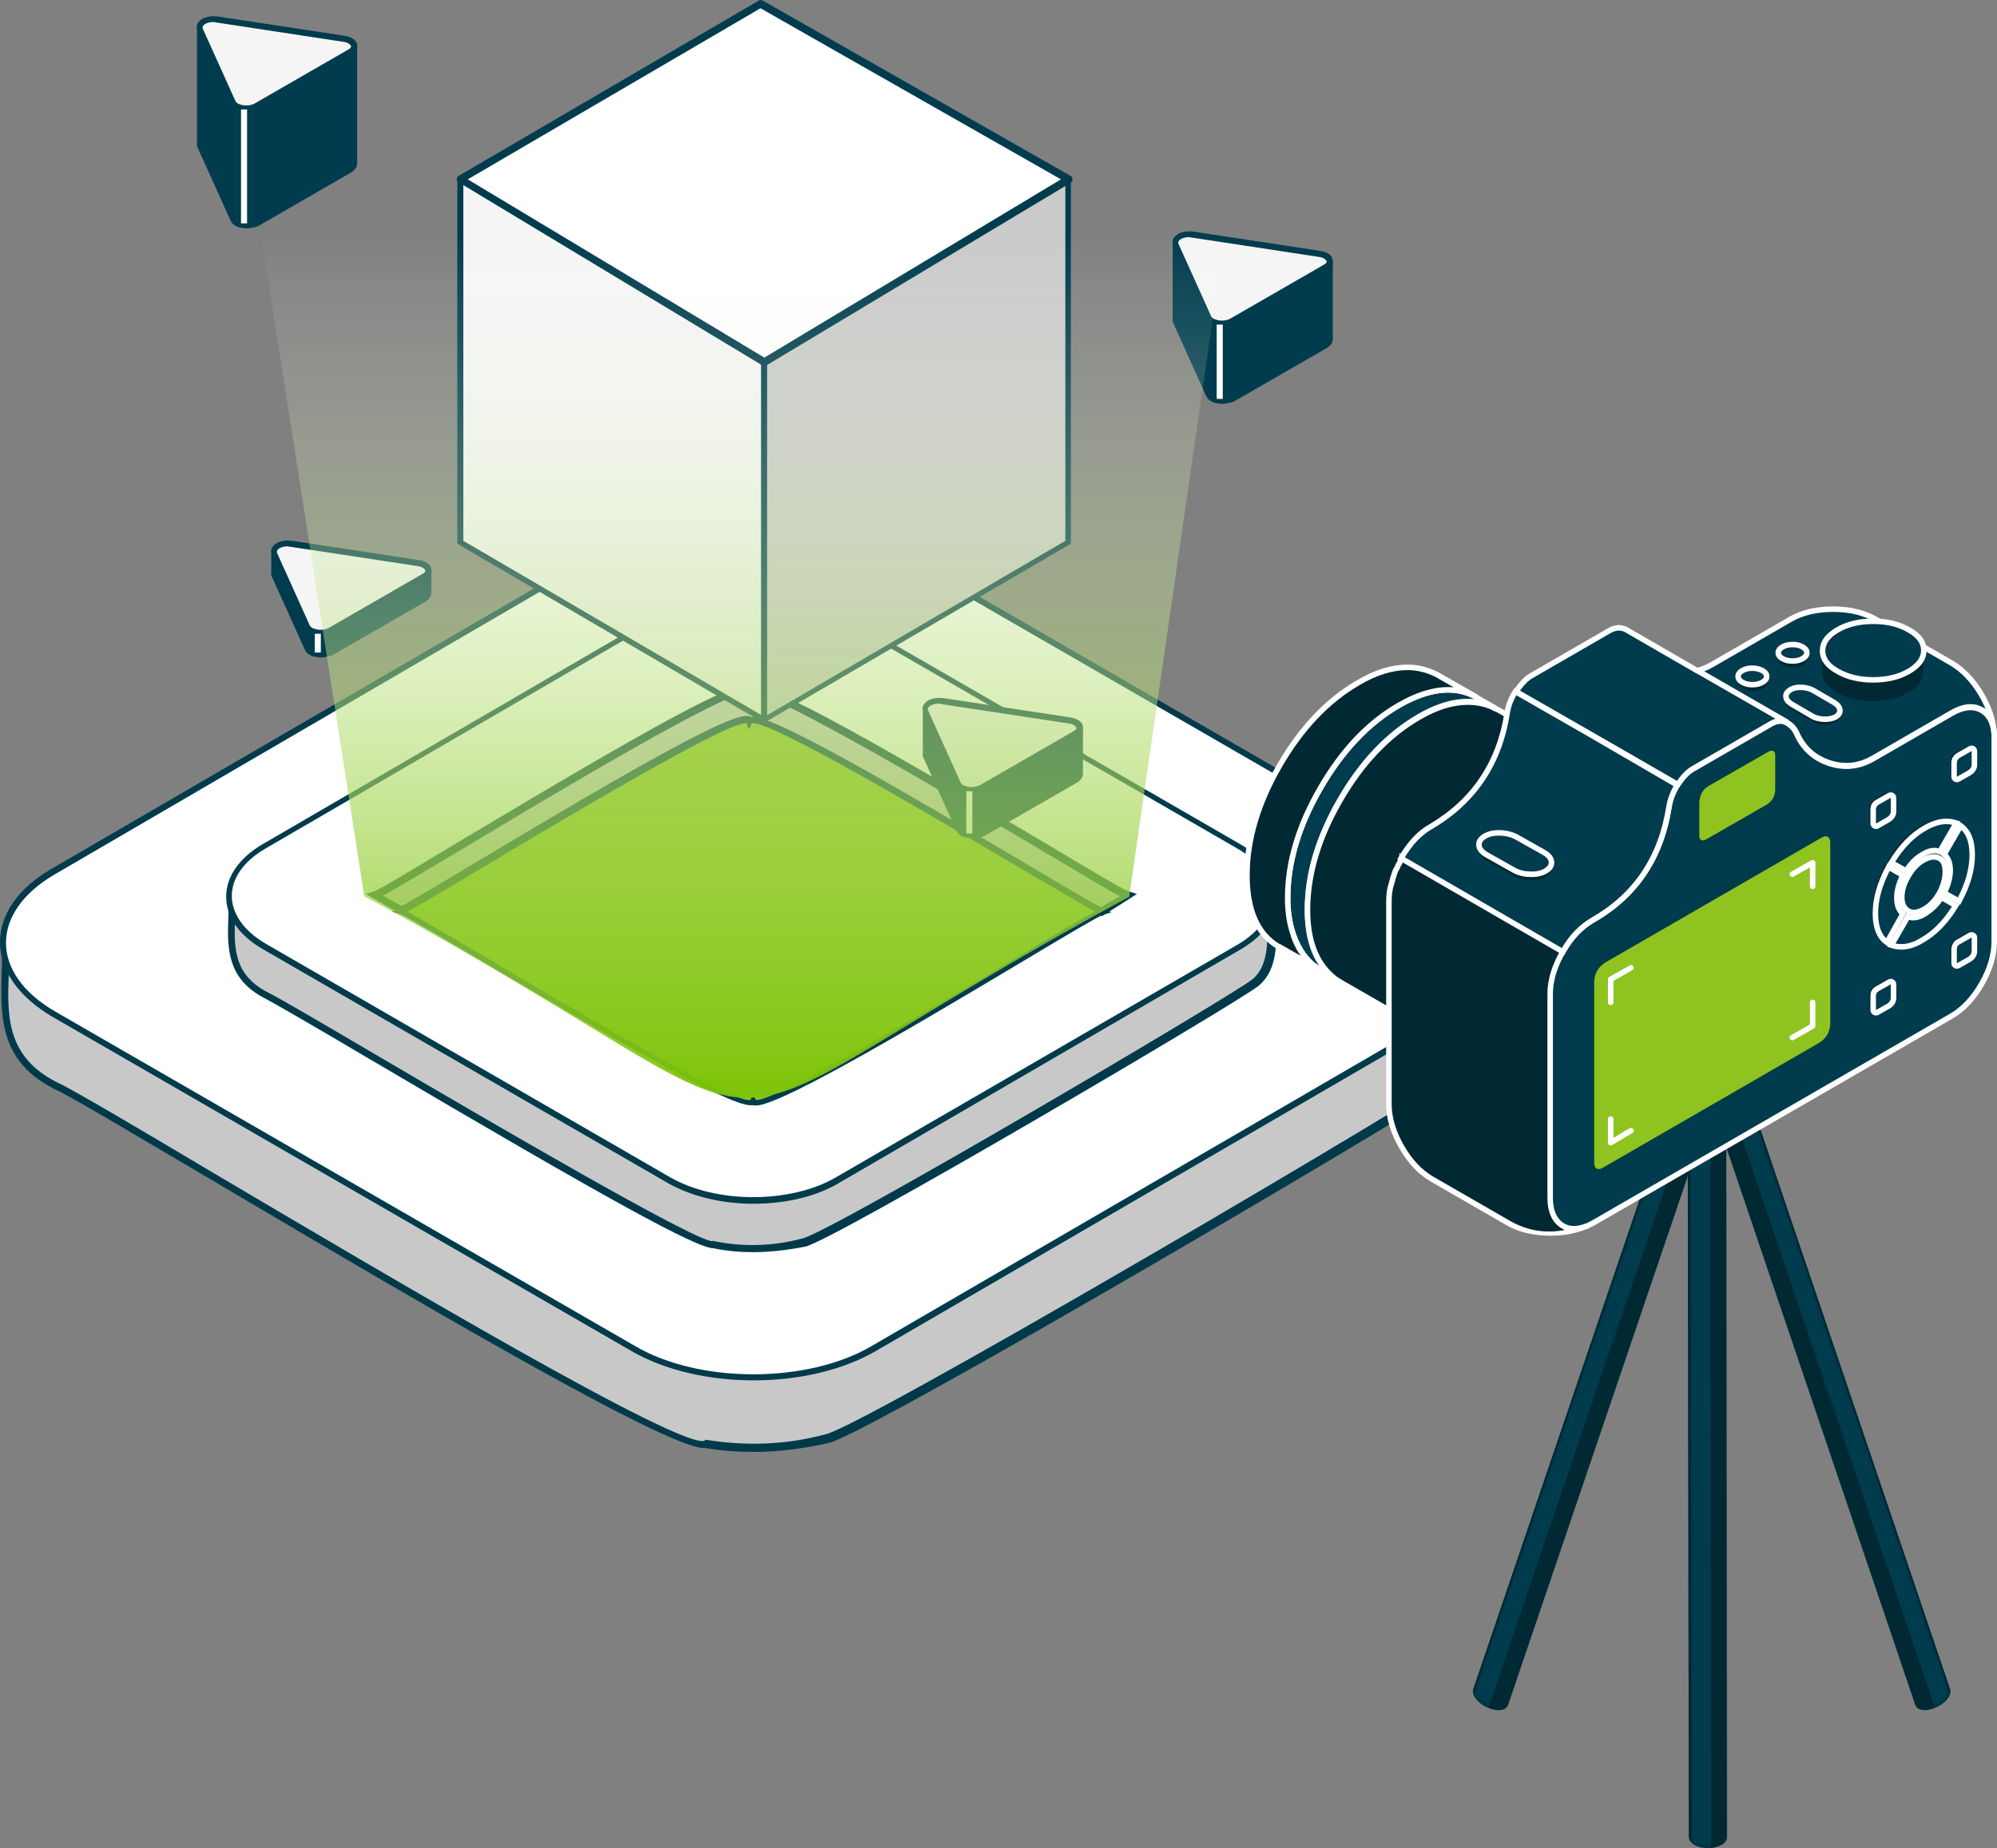<svg xmlns="http://www.w3.org/2000/svg" xmlns:xlink="http://www.w3.org/1999/xlink" fill="none" width="362.9" height="335.9" viewBox="0 0 362.9 335.9"><rect x="0" y="0" width="362.9" height="335.9" fill="#808080" stroke="none"/><defs><clipPath id="master_svg0_664_7256"><rect x="0" y="0" width="362.9" height="335.9" rx="0"></rect></clipPath><linearGradient x1="0.5" y1="0.175" x2="0.5" y2="0.962" id="master_svg1_664_7576"><stop offset="0%" stop-color="#FFFFFF" stop-opacity="0"></stop><stop offset="100%" stop-color="#79C200" stop-opacity="1"></stop></linearGradient><mask id="master_svg2_664_7441" style="mask-type:alpha" maskUnits="userSpaceOnUse"><g><path d="M306.7,208L306.9,333.9C306.9,334.4,307.2,334.9,307.9,335.3C309.3,336.1,311.5,336.1,312.8,335.3C313.5,334.9,313.8,334.4,313.8,333.9L313.7,208C313.7,208.5,313.4,209,312.7,209.4C311.3,210.2,309.1,210.2,307.8,209.4C307,209.1,306.7,208.6,306.7,208Z" fill="#FFFFFF" fill-opacity="1"></path></g></mask><mask id="master_svg3_664_7444" style="mask-type:alpha" maskUnits="userSpaceOnUse"><g><path d="M306.7,208L306.9,333.9C306.9,334.4,307.2,334.9,307.9,335.3C309.3,336.1,311.5,336.1,312.8,335.3C313.5,334.9,313.8,334.4,313.8,333.9L313.7,208C313.7,208.5,313.4,209,312.7,209.4C311.3,210.2,309.1,210.2,307.8,209.4C307,209.1,306.7,208.6,306.7,208Z" fill="#FFFFFF" fill-opacity="1"></path></g></mask><mask id="master_svg4_664_7447" style="mask-type:alpha" maskUnits="userSpaceOnUse"><g><path d="M306.7,208L306.9,333.9C306.9,334.4,307.2,334.9,307.9,335.3C309.3,336.1,311.5,336.1,312.8,335.3C313.5,334.9,313.8,334.4,313.8,333.9L313.7,208C313.7,208.5,313.4,209,312.7,209.4C311.3,210.2,309.1,210.2,307.8,209.4C307,209.1,306.7,208.6,306.7,208Z" fill="#FFFFFF" fill-opacity="1"></path></g></mask><mask id="master_svg5_664_7450" style="mask-type:alpha" maskUnits="userSpaceOnUse"><g><path d="M306.7,208L306.9,333.9C306.9,334.4,307.2,334.9,307.9,335.3C309.3,336.1,311.5,336.1,312.8,335.3C313.5,334.9,313.8,334.4,313.8,333.9L313.7,208C313.7,208.5,313.4,209,312.7,209.4C311.3,210.2,309.1,210.2,307.8,209.4C307,209.1,306.7,208.6,306.7,208Z" fill="#FFFFFF" fill-opacity="1"></path></g></mask><mask id="master_svg6_664_7453" style="mask-type:alpha" maskUnits="userSpaceOnUse"><g><path d="M306.7,208L306.9,333.9C306.9,334.4,307.2,334.9,307.9,335.3C309.3,336.1,311.5,336.1,312.8,335.3C313.5,334.9,313.8,334.4,313.8,333.9L313.7,208C313.7,208.5,313.4,209,312.7,209.4C311.3,210.2,309.1,210.2,307.8,209.4C307,209.1,306.7,208.6,306.7,208Z" fill="#FFFFFF" fill-opacity="1"></path></g></mask><mask id="master_svg7_664_7465" style="mask-type:alpha" maskUnits="userSpaceOnUse"><g><path d="M307.2,190.8L267.8,306.8C267.6,307.3,267.6,307.9,268,308.5C268.8,309.8,270.8,310.9,272.4,310.8C273.2,310.8,273.7,310.5,274,310L313.4,194C313.2,194.5,312.6,194.8,311.8,194.8C310.2,194.8,308.3,193.8,307.4,192.5C307,191.8,307,191.2,307.2,190.8Z" fill="#FFFFFF" fill-opacity="1"></path></g></mask><mask id="master_svg8_664_7468" style="mask-type:alpha" maskUnits="userSpaceOnUse"><g><path d="M307.2,190.8L267.8,306.8C267.6,307.3,267.6,307.9,268,308.5C268.8,309.8,270.8,310.9,272.4,310.8C273.2,310.8,273.7,310.5,274,310L313.4,194C313.2,194.5,312.6,194.8,311.8,194.8C310.2,194.8,308.3,193.8,307.4,192.5C307,191.8,307,191.2,307.2,190.8Z" fill="#FFFFFF" fill-opacity="1"></path></g></mask><mask id="master_svg9_664_7471" style="mask-type:alpha" maskUnits="userSpaceOnUse"><g><path d="M307.2,190.8L267.8,306.8C267.6,307.3,267.6,307.9,268,308.5C268.8,309.8,270.8,310.9,272.4,310.8C273.2,310.8,273.7,310.5,274,310L313.4,194C313.2,194.5,312.6,194.8,311.8,194.8C310.2,194.8,308.3,193.8,307.4,192.5C307,191.8,307,191.2,307.2,190.8Z" fill="#FFFFFF" fill-opacity="1"></path></g></mask><mask id="master_svga_664_7474" style="mask-type:alpha" maskUnits="userSpaceOnUse"><g><path d="M307.2,190.8L267.8,306.8C267.6,307.3,267.6,307.9,268,308.5C268.8,309.8,270.8,310.9,272.4,310.8C273.2,310.8,273.7,310.5,274,310L313.4,194C313.2,194.5,312.6,194.8,311.8,194.8C310.2,194.8,308.3,193.8,307.4,192.5C307,191.8,307,191.2,307.2,190.8Z" fill="#FFFFFF" fill-opacity="1"></path></g></mask><mask id="master_svgb_664_7477" style="mask-type:alpha" maskUnits="userSpaceOnUse"><g><path d="M307.2,190.8L267.8,306.8C267.6,307.3,267.6,307.9,268,308.5C268.8,309.8,270.8,310.9,272.4,310.8C273.2,310.8,273.7,310.5,274,310L313.4,194C313.2,194.5,312.6,194.8,311.8,194.8C310.2,194.8,308.3,193.8,307.4,192.5C307,191.8,307,191.2,307.2,190.8Z" fill="#FFFFFF" fill-opacity="1"></path></g></mask><mask id="master_svgc_664_7487" style="mask-type:alpha" maskUnits="userSpaceOnUse"><g><path d="M315,190.8L354.3,306.8C354.5,307.3,354.5,307.9,354.1,308.5C353.3,309.8,351.3,310.9,349.7,310.8C348.9,310.8,348.4,310.5,348.1,310L308.8,194C309,194.5,309.6,194.8,310.4,194.8C312,194.8,313.9,193.8,314.8,192.5C315.2,191.8,315.2,191.2,315,190.8Z" fill="#FFFFFF" fill-opacity="1"></path></g></mask><mask id="master_svgd_664_7490" style="mask-type:alpha" maskUnits="userSpaceOnUse"><g><path d="M315,190.8L354.3,306.8C354.5,307.3,354.5,307.9,354.1,308.5C353.3,309.8,351.3,310.9,349.7,310.8C348.9,310.8,348.4,310.5,348.1,310L308.8,194C309,194.5,309.6,194.8,310.4,194.8C312,194.8,313.9,193.8,314.8,192.5C315.2,191.8,315.2,191.2,315,190.8Z" fill="#FFFFFF" fill-opacity="1"></path></g></mask><mask id="master_svge_664_7493" style="mask-type:alpha" maskUnits="userSpaceOnUse"><g><path d="M315,190.8L354.3,306.8C354.5,307.3,354.5,307.9,354.1,308.5C353.3,309.8,351.3,310.9,349.7,310.8C348.9,310.8,348.4,310.5,348.1,310L308.8,194C309,194.5,309.6,194.8,310.4,194.8C312,194.8,313.9,193.8,314.8,192.5C315.2,191.8,315.2,191.2,315,190.8Z" fill="#FFFFFF" fill-opacity="1"></path></g></mask><mask id="master_svgf_664_7496" style="mask-type:alpha" maskUnits="userSpaceOnUse"><g><path d="M315,190.8L354.3,306.8C354.5,307.3,354.5,307.9,354.1,308.5C353.3,309.8,351.3,310.9,349.7,310.8C348.9,310.8,348.4,310.5,348.1,310L308.8,194C309,194.5,309.6,194.8,310.4,194.8C312,194.8,313.9,193.8,314.8,192.5C315.2,191.8,315.2,191.2,315,190.8Z" fill="#FFFFFF" fill-opacity="1"></path></g></mask><mask id="master_svgg_664_7499" style="mask-type:alpha" maskUnits="userSpaceOnUse"><g><path d="M315,190.8L354.3,306.8C354.5,307.3,354.5,307.9,354.1,308.5C353.3,309.8,351.3,310.9,349.7,310.8C348.9,310.8,348.4,310.5,348.1,310L308.8,194C309,194.5,309.6,194.8,310.4,194.8C312,194.8,313.9,193.8,314.8,192.5C315.2,191.8,315.2,191.2,315,190.8Z" fill="#FFFFFF" fill-opacity="1"></path></g></mask></defs><g clip-path="url(#master_svg0_664_7256)"><g><g><g><g><g><g><g><path d="M272.1,172C271.9,175.9,269.4,179.3,266.4,181.7C265.4,182.5,264.3,183.2,263.2,183.9L158.6,244.7C152.1,248.4,144.5,249.8,137.1,249.9C129.6,249.9,121.9,248.4,115.3,244.7L10.1,183.9C4.8,180.7,1.3,176.9,1.1,171.3C1.4,181.1,-1.6,191.2,10.1,197.2C18.5,200.9,120.8,264.2,128.3,262.5C135.6,263.7,143.1,263.5,150.2,261.5C156.5,260.5,262.1,198.3,267.9,193.7C269.8,191.8,271.4,189.4,271.9,186.7C272.6,185.4,271.8,173.1,272.1,171.5C272.1,171.6,272.1,171.8,272.1,172Z" fill="#C8C8C8" fill-opacity="1"></path></g><g><path d="M137,263.9C134.1,263.9,131.1,263.7,128.2,263.2C122.6,263.8,83.1,240.9,39.7,215.2C24.4,206.2,12.4,199,9.8,197.9C-0.2,192.8,0.1,184.6,0.3,176.7C0.4,174.9,0.4,173.1,0.4,171.3L1.8,171.3C2,176.1,4.6,179.9,10.5,183.3L115.8,244.1C121.7,247.5,128.9,249.2,137.2,249.2C145.4,249.1,152.5,247.4,158.3,244.1L262.9,183.3C264.1,182.6,265.1,181.9,266,181.2C267.8,179.7,270.9,176.7,271.4,172.6C271.4,172,271.4,171.6,271.5,171.4L272.9,171.5C272.9,171.7,272.9,171.8,272.9,172L272.9,172.1C272.9,172.3,272.9,172.5,272.9,172.7C272.9,173.8,272.9,175.6,273,177.4C273.1,183.3,273.1,186,272.8,187C272.3,189.6,270.9,192.1,268.6,194.3C262.4,199.2,156.8,261.3,150.5,262.3C146,263.3,141.6,263.9,137,263.9ZM128.2,261.7L128.3,261.7C135.6,262.9,143.1,262.6,150,260.7C152.6,260.3,175.2,247.8,208.9,228.2C237.3,211.7,264.7,195.2,267.5,193C269.5,191,270.8,188.7,271.2,186.4L271.3,186.2C271.6,185.5,271.5,180.3,271.4,177.2C271.4,177.1,271.4,176.9,271.4,176.8C270.1,179.3,268.2,181.1,266.8,182.2C265.8,183,264.8,183.7,263.5,184.4L158.9,245.2C152.9,248.6,145.5,250.4,137.1,250.5C128.6,250.5,121.1,248.7,115,245.2L9.7,184.5C5.7,182.1,3.1,179.6,1.6,176.7Q1.6,176.7,1.6,176.8C1.3,184.6,1.1,192,10.3,196.7C13,197.9,25,205,40.3,214.1C71.3,232.4,123.1,263.1,128,261.9L128.2,261.7Z" fill="#003A4A" fill-opacity="1"></path></g></g><g><g><g><path d="M137,250.4C128.7,250.4,121,248.5,115.1,245.1L9.8,184.3C3.8,180.8,0.5,176.2,0.5,171.3C0.5,166.4,3.7,161.8,9.6,158.4L114.2,97.6C120,94.2,127.8,92.3,136,92.3C144.2,92.3,152,94.2,157.9,97.6L263.2,158.4C269.2,161.9,272.5,166.5,272.5,171.4C272.5,176.3,269.3,180.9,263.4,184.3L158.8,245.1C153,248.5,145.3,250.4,137,250.4Z" fill="#FFFFFF" fill-opacity="1"></path></g></g><g><g><path d="M136.1,92.8C143.9,92.8,151.8,94.5,157.7,98L263,158.8C275,165.7,275,176.9,263.1,183.8L158.5,244.6C152.6,248.1,144.7,249.8,136.9,249.8C129.1,249.8,121.2,248.1,115.3,244.6L10.1,183.9C-1.9,177,-1.9,165.8,10,158.9L114.5,98C120.5,94.6,128.3,92.8,136.1,92.8ZM136.1,91.8C127.8,91.8,119.9,93.7,114,97.1L9.4,157.9C3.3,161.4,0,166.2,0,171.3C0,176.4,3.4,181.2,9.5,184.8L114.8,245.6C120.7,249,128.6,250.9,137,250.9C145.3,250.9,153.2,249,159.1,245.6L263.7,184.8C269.8,181.3,273.1,176.5,273.1,171.4C273.1,166.3,269.7,161.5,263.6,157.9L158.3,97.1C152.3,93.7,144.5,91.8,136.1,91.8Z" fill="#013B4C" fill-opacity="1"></path></g></g></g><g><g><path d="M231,163.4C230.8,166.3,229,168.7,226.7,170.4C226.1,170.9,225.5,171.3,224.8,171.7L151.9,214C147.1,216.7,141.4,217.7,135.9,217.6C131.9,217.5,127.9,216.8,124.2,215.2C123.4,214.8,122.6,214.5,121.8,214L48.4,171.6C44.7,169.4,42.2,166.7,42.1,162.8C42.3,169.7,40.2,176.7,48.4,180.9C52.7,182.8,126.7,227.7,129.8,226.2C135.2,227.3,140.8,227.1,146.1,225.7C150.5,225,224.1,181.6,228.2,178.5C232.5,175,230.8,167.7,231.1,163C231,163.1,231,163.3,231,163.4Z" fill="#C8C8C8" fill-opacity="1"></path></g><g><path d="M136.9,227.6C134.5,227.6,132.1,227.4,129.7,226.9C126.6,226.9,110.6,218.1,67,192.4C57.2,186.6,49.4,182.1,48.2,181.5C41.1,177.9,41.3,172.1,41.5,166.6C41.5,165.4,41.6,164.1,41.5,162.9L42.9,162.9C43,166.2,44.8,168.7,48.9,171.1L122.3,213.5C123,213.9,123.8,214.3,124.6,214.7C128,216.1,131.9,216.9,136.1,217.1C142.1,217.2,147.5,216,151.8,213.6L224.7,171.2C225.4,170.8,226,170.4,226.5,170C227.9,168.9,230.3,166.7,230.5,163.6C230.5,163.4,230.5,163.2,230.5,163.1L231.9,163.2C231.9,163.3,231.9,163.5,231.9,163.6L231.9,163.7C231.9,164.7,231.9,165.8,231.9,167C232,171.4,232.2,176.3,228.7,179.2C224.4,182.6,150.7,225.9,146.3,226.6C143.2,227.2,140,227.6,136.9,227.6ZM129.7,225.5L129.8,225.6C135.2,226.7,140.7,226.5,145.8,225.1C150.2,224.4,223.4,181.3,227.6,178C230.4,175.7,230.4,171.4,230.3,167.5C229.3,169.1,228,170.2,227.1,171C226.5,171.4,225.9,171.9,225.1,172.3L152.2,214.7C147.7,217.2,142.1,218.5,135.8,218.4C131.4,218.3,127.4,217.4,123.8,215.9C122.9,215.5,122.1,215.1,121.3,214.7L48,172.3C45.5,170.8,43.7,169.2,42.7,167.4C42.5,172.7,42.7,177.3,48.7,180.4C50,181,57.4,185.3,67.6,191.3C88.2,203.4,126.5,225.8,129.5,225.6L129.7,225.5Z" fill="#003A4A" fill-opacity="1"></path></g></g><g><g><g><g><g><path d="M136.9,218.2C131.1,218.2,125.7,216.9,121.6,214.5L48.2,172.1C44,169.7,41.7,166.4,41.7,162.9C41.7,159.4,44,156.2,48.1,153.8L121,111.4C125.1,109,130.5,107.7,136.3,107.7C142.1,107.7,147.5,109,151.6,111.4L225,153.8C229.2,156.2,231.5,159.5,231.5,163C231.5,166.5,229.2,169.7,225.1,172.1L152.2,214.5C148.1,216.9,142.6,218.2,136.9,218.2Z" fill="#FFFFFF" fill-opacity="1"></path></g></g><g><g><path d="M136.3,108.2C141.8,108.2,147.2,109.4,151.4,111.8L224.8,154.2C233.1,159,233.2,166.8,224.9,171.7L151.9,214C147.8,216.4,142.3,217.6,136.9,217.6C131.4,217.6,126,216.4,121.8,214L48.4,171.6C40.1,166.8,40,159,48.3,154.2L121.2,111.8C125.4,109.4,130.8,108.2,136.3,108.2ZM136.3,107.2C130.4,107.2,124.9,108.5,120.7,111L47.8,153.4C43.5,155.9,41.1,159.3,41.1,163C41.1,166.7,43.5,170.1,47.9,172.6L121.3,215C125.5,217.4,131,218.8,136.9,218.8C142.8,218.8,148.3,217.5,152.5,215L225.4,172.6C229.7,170.1,232.1,166.7,232.1,163C232.1,159.3,229.7,155.9,225.3,153.4L151.9,111C147.7,108.5,142.1,107.2,136.3,107.2Z" fill="#013B4C" fill-opacity="1"></path></g></g></g><g><g><path d="M204.9,163L200.1,165.8C197.3,164.9,138,127.8,136.2,131.3C134.8,127.7,75.3,165,72.9,165.7L68.1,162.9C71,162,134,122.3,136.2,125.7C138.3,122.3,202.1,162.2,204.9,163Z" fill="#C8C8C8" fill-opacity="1"></path></g><g><path d="M200.3,166.5L200,166.4C199.1,166.1,194.7,163.5,185.7,158.1C171.1,149.4,141.1,131.6,137,131.6C136.9,131.6,136.9,131.6,136.8,131.6L136.2,132.8L135.7,131.5L135.6,131.5C131.6,131.5,101.6,149.4,87,158.1C78.2,163.3,74,165.9,73.2,166.1L72.9,166.2L66.5,162.5L68,162C68.8,161.8,75.7,157.6,83.7,152.8C120.2,131,133.2,123.9,136.2,124.7C139.2,124,152.6,131.1,189.7,153.1C197.5,157.8,204.3,161.8,205.1,162L206.6,162.5L200.3,166.5ZM136.7,130.3C141.1,130.3,162.6,142.9,186.3,156.9C192.9,160.8,198.7,164.3,200.1,164.9L203.5,162.9C201.4,161.8,196.7,159,189,154.4C173.3,145.1,141.1,126,136.9,126C136.8,126,136.8,126,136.7,126L136.2,126.8L135.7,126C132.3,125.4,100,144.7,84.4,154.1C76.7,158.7,71.8,161.6,69.6,162.8L73,164.7C74.3,164,79.9,160.7,86.2,156.9C116.5,138.8,133.4,129.2,136.2,130.2C136.4,130.4,136.6,130.3,136.7,130.3Z" fill="#003A4A" fill-opacity="1"></path></g></g><g><g><path d="M200.2,165.8C197.6,166.6,138.5,203.8,136.9,200.2C135.3,203.8,75.6,166.5,73,165.7C75.6,164.9,134.7,127.7,136.3,131.3C137.8,127.7,197.6,165,200.2,165.8Z" fill="#8FC31F" fill-opacity="1"></path></g><g><path d="M136.4,200.9C132.1,200.9,110.5,188.3,86.7,174.2C79.6,170,73.5,166.4,72.8,166.2L71.2,165.7L72.8,165.2C73.5,165,79.6,161.4,86.6,157.2C111,142.6,133.1,129.6,136.2,130.6L136.3,130.6L136.4,130.6C139.5,129.6,161.9,142.7,186.5,157.3C193.6,161.5,199.7,165.1,200.4,165.3L202,165.8L200.4,166.3C199.7,166.5,193.6,170.1,186.6,174.3C162.2,188.9,140.1,201.8,137,200.9L136.9,200.9L136.8,200.9C136.7,200.9,136.5,200.9,136.4,200.9ZM136.9,198.8L137.3,199.9C139.8,200.9,171,182.3,186,173.3C192.8,169.2,197.1,166.7,199,165.7C197.1,164.7,192.8,162.1,185.9,158.1C170.7,149.1,139.2,130.4,136.6,131.5L136.1,132.6L135.7,131.5C133.2,130.5,102,149.1,87,158.1C80.2,162.2,75.9,164.7,74,165.7C75.9,166.7,80.2,169.3,87.1,173.3C102.3,182.3,133.8,201.1,136.4,199.9L136.9,198.8Z" fill="#003C4E" fill-opacity="1"></path></g></g></g></g></g></g></g><g><g><g><g><g><g><g><path d="M196.1,140.6L196.1,132.4L196,132.3L168.5,128.8C168.3,128.9,168.3,129,168.1,129.2L168.1,137.2C168.1,137.4,168.1,137.6,168.2,137.7L174.2,151C174.7,152.1,177,152.5,178.4,151.7L195.4,141.9C195.9,141.3,196.2,140.9,196.1,140.6Z" fill="#003C4E" fill-opacity="1"></path></g></g></g></g><g><g><g><g><path d="M176.7,152.4C176.2,152.4,175.7,152.3,175.3,152.2C174.6,152,174,151.5,173.8,151L167.8,137.7C167.7,137.5,167.6,137.2,167.7,136.9C167.7,136.2,167.7,136.9,167.7,129L167.7,128.8L168.4,128.2L168.7,128.2L196.4,131.8L196.7,132.1L196.8,132.4L196.8,140.6C196.8,141,196.7,141.6,195.8,142.2L178.8,152C178.1,152.2,177.4,152.4,176.7,152.4ZM168.7,136.9L168.7,137.1Q168.7,137.2,168.7,137.3L174.7,150.6C174.8,150.8,175.1,151.1,175.6,151.2C176.4,151.5,177.5,151.4,178.2,151L195.2,141.2C195.5,141,195.7,140.8,195.7,140.6L195.7,132.7L168.8,129.2C168.7,131.1,168.7,135.7,168.7,136.9Z" fill="#003C4E" fill-opacity="1"></path></g></g></g></g></g><g><g><g><g><g><path d="M195.4,133.3L178.4,143.1C177,143.9,174.7,143.5,174.2,142.4L168.2,129.1C167.7,128,169.4,127.1,171.3,127.3L194.3,130.8C196.2,131.2,196.8,132.5,195.4,133.3Z" fill="#F5F5F5" fill-opacity="1"></path></g></g></g></g><g><g><g><g><path d="M176.7,144.1C176.2,144.1,175.7,144,175.3,143.9C174.6,143.7,174,143.2,173.8,142.7L167.8,129.4C167.6,128.9,167.6,128.4,168,127.9C168.6,127.1,170,126.7,171.5,126.9L194.5,130.4C195.8,130.6,196.7,131.2,196.8,132.1C196.9,132.8,196.6,133.4,195.8,133.8L178.8,143.6C178.1,143.9,177.4,144.1,176.7,144.1ZM170.6,127.9C169.7,127.9,169,128.2,168.7,128.6C168.6,128.8,168.6,128.9,168.6,129L174.6,142.3C174.7,142.5,175,142.8,175.5,142.9C176.3,143.2,177.4,143.1,178.1,142.7L195.1,132.9C195.3,132.8,195.6,132.6,195.6,132.3C195.5,132,195,131.6,194.2,131.5L171.2,128C171,127.9,170.8,127.9,170.6,127.9Z" fill="#003C4E" fill-opacity="1"></path></g></g></g></g></g></g><g><g><g><g><g><rect x="175.6" y="143.8" width="1.1" height="7.7" rx="0" fill="#FFFFFF" fill-opacity="1"></rect></g></g></g></g></g></g><g><g><g><g><g><g><g><path d="M77.8,107.7L77.8,103.8L77.7,103.7L50.2,100.2C50,100.3,50,100.4,49.8,100.6Q49.8,104.2,49.8,104.3C49.8,104.5,49.8,104.7,49.9,104.8L55.9,118.1C56.4,119.2,58.7,119.6,60.1,118.8L77.1,109C77.6,108.4,77.8,108,77.8,107.7Z" fill="#003C4E" fill-opacity="1"></path></g></g></g></g><g><g><g><g><path d="M58.3,119.5C57.8,119.5,57.3,119.4,56.9,119.3C56.2,119.1,55.6,118.6,55.4,118.1L49.4,104.8C49.3,104.6,49.2,104.3,49.3,104C49.3,103.3,49.3,104,49.3,100.4L49.3,100.2L50,99.6L50.3,99.6L78,103.2L78.3,103.5L78.4,103.8L78.4,107.7C78.4,108.1,78.3,108.7,77.4,109.3L60.4,119.1C59.7,119.3,59,119.5,58.3,119.5ZM50.3,104L50.3,104.2Q50.3,104.3,50.3,104.4L56.3,117.7C56.4,117.9,56.7,118.2,57.2,118.3C58,118.6,59.1,118.5,59.8,118.1L76.8,108.3C77.1,108.1,77.3,107.9,77.3,107.7L77.3,104.2L50.4,100.7C50.3,102.5,50.3,102.8,50.3,104Z" fill="#003C4E" fill-opacity="1"></path></g></g></g></g></g><g><g><g><g><g><path d="M77,104.7L60,114.5C58.6,115.3,56.3,114.9,55.8,113.8L49.8,100.5C49.3,99.4,51,98.5,52.9,98.7L75.9,102.2C77.8,102.6,78.4,103.9,77,104.7Z" fill="#F5F5F5" fill-opacity="1"></path></g></g></g></g><g><g><g><g><path d="M58.3,115.5C57.8,115.5,57.3,115.4,56.9,115.3C56.2,115.1,55.6,114.6,55.4,114.1L49.4,100.8C49.2,100.3,49.2,99.8,49.6,99.3C50.2,98.5,51.6,98.1,53.1,98.3L76.1,101.8C77.4,102,78.3,102.6,78.4,103.5C78.5,104.2,78.2,104.8,77.4,105.2L60.4,115C59.7,115.3,59,115.5,58.3,115.5ZM52.3,99.3C51.4,99.3,50.7,99.6,50.4,100C50.3,100.2,50.3,100.3,50.3,100.4L56.3,113.7C56.4,113.9,56.7,114.2,57.2,114.3C58,114.6,59.1,114.5,59.8,114.1L76.8,104.3C77,104.2,77.3,104,77.3,103.7C77.2,103.4,76.7,103,75.9,102.9L52.9,99.4C52.6,99.4,52.4,99.3,52.3,99.3Z" fill="#003C4E" fill-opacity="1"></path></g></g></g></g></g></g><g><g><g><g><g><rect x="57.2" y="115.2" width="1.1" height="3.4" rx="0" fill="#FFFFFF" fill-opacity="1"></rect></g></g></g></g></g></g><g><g><g><g><g><g><g><path d="M241.6,61.6L241.6,47.6L241.5,47.5L214,43.9C213.8,44,213.8,44.1,213.6,44.3Q213.6,58,213.6,58.1C213.6,58.3,213.6,58.5,213.7,58.6L219.7,71.9C220.2,73,222.5,73.4,223.9,72.6L240.9,62.8C241.4,62.3,241.6,61.9,241.6,61.6Z" fill="#003C4E" fill-opacity="1"></path></g></g></g></g><g><g><g><g><path d="M222.1,73.4C221.6,73.4,221.1,73.3,220.7,73.2C220,73,219.4,72.5,219.2,72L213.2,58.7C213.1,58.5,213,58.2,213.1,57.9C213.1,57.2,213.1,55.9,213.1,44.2L213.1,44L213.8,43.4L214.1,43.4L241.8,47L242.1,47.3L242.2,47.6L242.2,61.6C242.2,62,242.1,62.6,241.2,63.2L224.2,73C223.6,73.2,222.8,73.4,222.1,73.4ZM214.1,57.9L214.1,58.1Q214.1,58.2,214.1,58.3L220.1,71.6C220.2,71.8,220.5,72.1,221,72.2C221.8,72.5,222.9,72.4,223.6,72L240.6,62.2C240.9,62,241.1,61.8,241.1,61.6L241.1,48L214.2,44.5C214.1,46.3,214.1,56.7,214.1,57.9Z" fill="#003C4E" fill-opacity="1"></path></g></g></g></g></g><g><g><g><g><g><path d="M240.8,48.5L223.8,58.3C222.4,59.1,220.1,58.7,219.6,57.6L213.6,44.3C213.1,43.2,214.8,42.3,216.7,42.5L239.7,46C241.6,46.4,242.2,47.7,240.8,48.5Z" fill="#F5F5F5" fill-opacity="1"></path></g></g></g></g><g><g><g><g><path d="M222.1,59.3C221.6,59.3,221.1,59.2,220.7,59.1C220,58.9,219.4,58.4,219.2,57.9L213.2,44.6C213,44.1,213,43.6,213.4,43.1C214,42.3,215.4,41.9,216.9,42.1L239.9,45.6C241.2,45.8,242.1,46.4,242.2,47.3C242.3,48,242,48.6,241.2,49L224.2,58.8C223.6,59.1,222.8,59.3,222.1,59.3ZM216.1,43.1C215.2,43.1,214.5,43.4,214.2,43.8C214.1,44,214.1,44.1,214.1,44.2L220.1,57.5C220.2,57.7,220.5,58,221,58.1C221.8,58.4,222.9,58.3,223.6,57.9L240.6,48.1C240.8,48,241.1,47.8,241.1,47.5C241,47.2,240.5,46.8,239.7,46.7L216.7,43.2C216.4,43.2,216.3,43.1,216.1,43.1Z" fill="#003C4E" fill-opacity="1"></path></g></g></g></g></g></g><g><g><g><g><g><rect x="221.1" y="59" width="1.1" height="13.5" rx="0" fill="#FFFFFF" fill-opacity="1"></rect></g></g></g></g></g></g><g><g><g><g><g><g><g><path d="M64.3,29.7L64.3,8.5L64.2,8.4L36.7,4.8C36.5,4.9,36.5,5,36.3,5.2L36.3,26.2C36.3,26.4,36.3,26.6,36.4,26.7L42.4,40C42.9,41.1,45.2,41.5,46.6,40.7L63.6,30.9C64.1,30.4,64.3,30,64.3,29.7Z" fill="#003C4E" fill-opacity="1"></path></g></g></g></g><g><g><g><g><path d="M44.8,41.5C44.3,41.5,43.8,41.4,43.4,41.3C42.7,41.1,42.1,40.6,41.9,40.1L35.9,26.8C35.8,26.6,35.7,26.3,35.8,26C35.8,25.3,35.8,16.8,35.8,5.1L35.8,4.9L36.5,4.3L36.8,4.3L64.5,7.9L64.8,8.2L64.9,8.5L64.9,29.7C64.9,30.1,64.8,30.7,63.9,31.3L46.9,41.1C46.3,41.3,45.5,41.5,44.8,41.5ZM36.8,26L36.8,26.2Q36.8,26.3,36.8,26.4L42.8,39.7C42.9,39.9,43.2,40.2,43.7,40.3C44.5,40.6,45.6,40.5,46.3,40.1L63.3,30.3C63.6,30.1,63.8,29.9,63.8,29.7L63.8,8.8L36.9,5.3C36.8,7.2,36.8,24.8,36.8,26Z" fill="#003C4E" fill-opacity="1"></path></g></g></g></g></g><g><g><g><g><g><path d="M63.6,9.4L46.6,19.2C45.2,20,42.9,19.6,42.4,18.5L36.4,5.2C35.9,4.1,37.6,3.2,39.5,3.4L62.5,6.9C64.3,7.3,64.9,8.6,63.6,9.4Z" fill="#F5F5F5" fill-opacity="1"></path></g></g></g></g><g><g><g><g><path d="M44.8,20.2C44.3,20.2,43.8,20.1,43.4,20C42.7,19.8,42.1,19.3,41.9,18.8L35.9,5.5C35.7,5,35.7,4.5,36.1,4C36.7,3.2,38.1,2.8,39.6,3L62.6,6.5C63.9,6.7,64.8,7.3,64.9,8.2C65,8.9,64.7,9.5,63.9,9.9L46.9,19.7C46.3,20,45.5,20.2,44.8,20.2ZM38.8,4C37.9,4,37.2,4.3,36.9,4.7C36.8,4.9,36.8,5,36.8,5.1L42.8,18.4C42.9,18.6,43.2,18.9,43.7,19C44.5,19.3,45.6,19.2,46.3,18.8L63.3,9C63.5,8.9,63.8,8.7,63.8,8.4C63.7,8.1,63.2,7.7,62.4,7.6L39.4,4.1C39.2,4.1,39,4,38.8,4Z" fill="#003C4E" fill-opacity="1"></path></g></g></g></g></g></g><g><g><g><g><g><rect x="43.8" y="19.9" width="1.1" height="20.7" rx="0" fill="#FFFFFF" fill-opacity="1"></rect></g></g></g></g></g></g><g><g><g><path d="M83.7,32.6L138.9,65.8L138.9,130.9L83.7,98.6L83.7,32.6Z" fill="#F5F5F5" fill-opacity="1"></path></g><g><path d="M138.9,131.4C138.8,131.4,138.7,131.4,138.6,131.3L83.4,99C83.2,98.9,83.1,98.7,83.1,98.6L83.1,32.6C83.1,32.4,83.2,32.2,83.4,32.2C83.6,32.1,83.8,32.1,83.9,32.2L139.2,65.4C139.4,65.5,139.4,65.7,139.4,65.8L139.4,130.9C139.4,131.1,139.3,131.3,139.1,131.3C139.1,131.4,139,131.4,138.9,131.4ZM84.2,98.3L138.4,130L138.4,66.1L84.2,33.5L84.2,98.3Z" fill="#003C4E" fill-opacity="1"></path></g></g><g><g><path d="M138.9,65.8L194.2,32.6L194.2,98.6L138.9,130.9L138.9,65.8Z" fill="#CACACA" fill-opacity="1"></path></g><g><path d="M138.9,131.4C138.8,131.4,138.7,131.4,138.6,131.3C138.4,131.2,138.3,131,138.3,130.9L138.3,65.8C138.3,65.6,138.4,65.5,138.5,65.4L193.8,32.2C194,32.1,194.2,32.1,194.3,32.2C194.5,32.3,194.6,32.5,194.6,32.6L194.6,98.6C194.6,98.8,194.5,99,194.3,99L139,131.3C139.1,131.4,139,131.4,138.9,131.4ZM139.4,66.1L139.4,130L193.6,98.3L193.6,33.5L139.4,66.1Z" fill="#003C4E" fill-opacity="1"></path></g></g><g><g><path d="M138.2,0.7L83.7,32.6L138.9,65.8L194.2,32.6L138.2,0.7Z" fill="#FFFFFF" fill-opacity="1"></path></g><g><path d="M138.9,66.5C138.8,66.5,138.7,66.5,138.5,66.4L83.3,33.1C83.1,33,83,32.8,83,32.6C83,32.4,83.1,32.1,83.3,32L137.9,0.1C138.1,-0,138.4,-0,138.6,0.1L194.6,32C194.8,32.1,194.9,32.3,194.9,32.6C194.9,32.8,194.8,33.1,194.6,33.2L139.3,66.4C139.2,66.5,139.1,66.5,138.9,66.5ZM85,32.6L138.9,65L192.8,32.6L138.2,1.5L85,32.6Z" fill="#003C4E" fill-opacity="1"></path></g></g></g><g><path d="M205.2,163C114.8,212,156.5,211.5,66.2,162.9L42.1,8.3C85.1,32.7,185,29.6,228,5.2L205.2,163Z" fill="url(#master_svg1_664_7576)" fill-opacity="1"></path></g></g><g><g><g><g><g><g><path d="M306.7,208L306.9,333.9C306.9,334.4,307.2,334.9,307.9,335.3C309.3,336.1,311.5,336.1,312.8,335.3C313.5,334.9,313.8,334.4,313.8,333.9L313.7,208C313.7,208.5,313.4,209,312.7,209.4C311.3,210.2,309.1,210.2,307.8,209.4C307,209.1,306.7,208.6,306.7,208Z" fill="#002933" fill-opacity="1"></path></g><g><g mask="url(#master_svg2_664_7441)"><g><path d="M306.7,208L306.9,333.9C306.9,334,306.9,334.1,307,334.3L306.8,208.4C306.7,208.3,306.7,208.2,306.7,208Z" fill="#002933" fill-opacity="1"></path></g></g><g mask="url(#master_svg3_664_7444)"><g><path d="M306.8,208.4L307,334.3C307.1,334.5,307.2,334.7,307.4,335L307.2,209.1C307,208.9,306.8,208.6,306.8,208.4Z" fill="#002933" fill-opacity="1"></path></g></g><g mask="url(#master_svg4_664_7447)"><g><path d="M307.2,209.1L307.4,335C307.5,335.1,307.7,335.3,307.9,335.4C308.7,335.9,309.9,336.1,311,336L310.8,210C309.7,210.1,308.6,209.9,307.7,209.4C307.5,209.3,307.3,209.2,307.2,209.1Z" fill="#003C4E" fill-opacity="1"></path></g></g><g mask="url(#master_svg5_664_7450)"><g><path d="M310.8,210L311,335.9C311.4,335.9,311.8,335.8,312.1,335.7L311.9,209.8C311.6,209.9,311.2,210,310.8,210Z" fill="#002933" fill-opacity="1"></path></g></g><g mask="url(#master_svg6_664_7453)"><g><path d="M311.9,209.8L312.1,335.7C312.4,335.6,312.6,335.5,312.9,335.4C313.6,335,313.9,334.5,313.9,334L313.7,208C313.7,208.5,313.4,209,312.7,209.4C312.4,209.6,312.2,209.7,311.9,209.8Z" fill="#002933" fill-opacity="1"></path></g></g></g></g><g><g><path d="M307.7,206.6C306.3,207.4,306.3,208.7,307.7,209.5C309.1,210.3,311.3,210.3,312.6,209.5C314,208.7,314,207.4,312.6,206.6C311.3,205.8,309.1,205.8,307.7,206.6Z" fill="#525252" fill-opacity="1"></path></g></g></g></g><g><g><g><g><path d="M307.2,190.8L267.8,306.8C267.6,307.3,267.6,307.9,268,308.5C268.8,309.8,270.8,310.9,272.4,310.8C273.2,310.8,273.7,310.5,274,310L313.4,194C313.2,194.5,312.6,194.8,311.8,194.8C310.2,194.8,308.3,193.8,307.4,192.5C307,191.8,307,191.2,307.2,190.8Z" fill="#002933" fill-opacity="1"></path></g><g><g mask="url(#master_svg7_664_7465)"><g><path d="M307.2,190.8L267.8,306.8C267.7,306.9,267.7,307,267.7,307.1L307.1,191.1C307.1,191,307.2,190.9,307.2,190.8Z" fill="#002933" fill-opacity="1"></path></g></g><g mask="url(#master_svg8_664_7468)"><g><path d="M307.1,191.1L267.7,307.1C267.7,307.3,267.7,307.6,267.8,307.9L307.2,191.9C307.1,191.6,307.1,191.3,307.1,191.1Z" fill="#002933" fill-opacity="1"></path></g></g><g mask="url(#master_svg9_664_7471)"><g><path d="M307.2,191.9L267.8,307.9C267.9,308.1,268,308.3,268.1,308.5C268.6,309.3,269.5,310,270.5,310.4L309.9,194.4C308.9,194,308,193.3,307.5,192.5C307.3,192.3,307.2,192.1,307.2,191.9Z" fill="#003C4E" fill-opacity="1"></path></g></g><g mask="url(#master_svga_664_7474)"><g><path d="M309.9,194.4L270.5,310.4C270.9,310.6,271.2,310.7,271.6,310.7L311,194.7C310.6,194.7,310.2,194.6,309.9,194.4Z" fill="#002933" fill-opacity="1"></path></g></g><g mask="url(#master_svgb_664_7477)"><g><path d="M311,194.8L271.6,310.8C271.9,310.9,272.2,310.9,272.4,310.9C273.2,310.9,273.7,310.6,274,310.1L313.4,194.1C313.2,194.6,312.6,194.9,311.8,194.9C311.5,194.8,311.3,194.8,311,194.8Z" fill="#002933" fill-opacity="1"></path></g></g></g></g><g><g><path d="M308.8,190C307.2,190,306.6,191.2,307.4,192.5C308.2,193.8,310.2,194.9,311.8,194.8C313.4,194.8,314,193.6,313.2,192.3C312.4,191,310.4,189.9,308.8,190Z" fill="#525252" fill-opacity="1"></path></g></g></g></g><g><g><g><g><path d="M315,190.8L354.3,306.8C354.5,307.3,354.5,307.9,354.1,308.5C353.3,309.8,351.3,310.9,349.7,310.8C348.9,310.8,348.4,310.5,348.1,310L308.8,194C309,194.5,309.6,194.8,310.4,194.8C312,194.8,313.9,193.8,314.8,192.5C315.2,191.8,315.2,191.2,315,190.8Z" fill="#002933" fill-opacity="1"></path></g><g><g mask="url(#master_svgc_664_7487)"><g><path d="M315,190.8L354.3,306.8C354.4,306.9,354.4,307,354.4,307.1L315.1,191.1C315.1,191,315,190.9,315,190.8Z" fill="#002933" fill-opacity="1"></path></g></g><g mask="url(#master_svgd_664_7490)"><g><path d="M315.1,191.1L354.4,307.1C354.4,307.3,354.4,307.6,354.3,307.9L315,191.9C315.1,191.6,315.1,191.3,315.1,191.1Z" fill="#002933" fill-opacity="1"></path></g></g><g mask="url(#master_svge_664_7493)"><g><path d="M315,191.9L354.3,307.9C354.2,308.1,354.1,308.3,354,308.5C353.5,309.3,352.6,310,351.6,310.4L312.3,194.4C313.3,194,314.2,193.3,314.7,192.5C314.9,192.3,315,192.1,315,191.9Z" fill="#003C4E" fill-opacity="1"></path></g></g><g mask="url(#master_svgf_664_7496)"><g><path d="M312.3,194.4L351.6,310.4C351.2,310.6,350.9,310.7,350.5,310.7L311.2,194.7C311.6,194.7,312,194.6,312.3,194.4Z" fill="#002933" fill-opacity="1"></path></g></g><g mask="url(#master_svgg_664_7499)"><g><path d="M311.2,194.8L350.5,310.8C350.2,310.9,349.9,310.9,349.7,310.9C348.9,310.9,348.4,310.6,348.1,310.1L308.8,194.1C309,194.6,309.6,194.9,310.4,194.9C310.7,194.8,310.9,194.8,311.2,194.8Z" fill="#002933" fill-opacity="1"></path></g></g></g></g><g><g><path d="M313.4,190C315,190,315.6,191.2,314.8,192.5C314,193.8,312,194.9,310.4,194.8C308.8,194.8,308.2,193.6,309,192.3C309.8,191,311.8,189.9,313.4,190Z" fill="#525252" fill-opacity="1"></path></g></g></g></g></g><g><g><path d="M274.4,139.9C274.4,152.8,265.4,168.4,254.2,174.9C249.6,177.6,245.3,178.2,241.9,177.2C239.3,174.8,237.7,170.7,237.7,165.4C237.7,152.5,246.7,136.9,257.9,130.4C262.5,127.7,266.8,127.1,270.2,128.1C272.8,130.5,274.4,134.5,274.4,139.9Z" fill="#00DABF" fill-opacity="1"></path></g><g><path d="M278,142C278,154.9,269,170.5,257.8,177C252.3,180.2,247.3,180.5,243.7,178.5L243.4,178.3C242.8,178,242.3,177.6,241.8,177.1C239.2,174.7,237.6,170.6,237.6,165.3C237.6,152.4,246.6,136.8,257.8,130.3C262.4,127.6,266.7,127,270.1,128C270.7,128.2,271.2,128.4,271.7,128.7L271.8,128.7L272.4,129C275.9,131.3,278,135.8,278,142Z" fill="#00DABF" fill-opacity="1"></path></g><g><path d="M268.7,127L268.1,126.6C264.5,124.7,259.6,125.1,254.2,128.2C243.1,134.6,234,150.3,234,163.2C234,165.6,234.3,167.7,234.9,169.5C235.7,171.9,236.9,173.9,238.5,175.3C238.9,175.6,239.3,175.9,239.7,176.2Q239.7,176.2,239.8,176.2L239.9,176.3L240.2,176.5L243.4,178.3C242.8,178,242.3,177.6,241.8,177.1C239.2,174.7,237.6,170.6,237.6,165.3C237.6,152.4,246.6,136.8,257.8,130.3C262.4,127.6,266.7,127,270.1,128C270.7,128.2,271.2,128.4,271.7,128.7L268.7,127Z" fill="#003C4E" fill-opacity="1"></path><path d="M271.723,128.138Q271.845,128.204,271.957,128.271L271.454,129.135L271.238,129.013Q270.712,128.732,269.95,128.477Q264.578,126.902,258.051,130.732Q249.767,135.54,243.933,145.65Q238.1,155.758,238.1,165.3Q238.1,173.004,242.139,176.733L242.147,176.739L242.154,176.746Q242.708,177.301,243.255,177.645L243.645,177.864L243.176,178.747Q242.96,178.639,242.745,178.505L239.938,176.926L239.599,176.7L239.533,176.7L238.636,176.027L238.185,175.689L238.171,175.676Q235.716,173.528,234.426,169.658Q233.5,166.881,233.5,163.2Q233.5,153.402,239.505,143.012Q245.499,132.64,253.951,127.766Q262.3,122.973,268.333,126.158L268.356,126.17L268.962,126.574L271.723,128.138ZM239.896,175.7Q237.1,171.82,237.1,165.3Q237.1,155.49,243.067,145.15Q249.035,134.809,257.549,129.868Q263.085,126.618,267.906,127.072L267.844,127.03Q262.304,124.124,254.449,128.634Q246.231,133.372,240.37,143.513Q234.5,153.671,234.5,163.2Q234.5,166.719,235.374,169.342Q236.575,172.943,238.815,174.911L239.236,175.227L239.867,175.7L239.896,175.7Z" fill-rule="evenodd" fill="#FFFFFF" fill-opacity="1"></path></g><g><path d="M238.5,175.3C238.9,175.6,239.3,175.9,239.7,176.2L232.5,172.1L232.4,172.1C228.8,170,226.6,165.5,226.6,159.1C226.6,146.2,235.6,130.6,246.8,124.1C250,122.2,253.1,121.3,255.8,121.3C257.8,121.3,259.5,121.8,261.1,122.6L268.1,126.6C264.5,124.7,259.6,125.1,254.2,128.2C243.1,134.6,234,150.3,234,163.2C234,165.6,234.3,167.7,234.9,169.5C235.6,172,236.9,173.9,238.5,175.3Z" fill="#002933" fill-opacity="1"></path><path d="M238.815,174.911Q236.321,172.722,235.381,169.365L235.378,169.353L235.374,169.342Q234.5,166.719,234.5,163.2Q234.5,153.671,240.37,143.513Q246.231,133.372,254.449,128.634Q262.32,124.115,267.867,127.042L268.348,126.166L261.336,122.159L261.324,122.153Q258.618,120.8,255.8,120.8Q251.378,120.8,246.549,123.668Q238.034,128.609,232.067,138.95Q226.1,149.29,226.1,159.1Q226.1,169.004,232.148,172.532L232.265,172.6L232.368,172.6L246.349,180.561L239.236,175.227L238.815,174.911ZM236.386,173.737Q235.067,171.942,234.422,169.647Q233.5,166.873,233.5,163.2Q233.5,153.402,239.505,143.012Q245.499,132.64,253.951,127.766Q259.589,124.53,264.171,124.931L260.864,123.041Q258.376,121.8,255.8,121.8Q251.653,121.8,247.051,124.532Q238.767,129.34,232.933,139.45Q227.1,149.558,227.1,159.1Q227.1,168.332,232.537,171.6L232.632,171.6L236.386,173.737Z" fill-rule="evenodd" fill="#FFFFFF" fill-opacity="1"></path></g><g><path d="M300,154.7C300,167.6,291,183.2,279.8,189.7C276.6,191.6,273.5,192.5,270.8,192.5C268.9,192.5,267.1,192,265.6,191.2L243.7,178.6L243.4,178.4C242.8,178.1,242.3,177.7,241.8,177.2C239.2,174.8,237.6,170.7,237.6,165.4C237.6,152.5,246.6,136.9,257.8,130.4C262.4,127.7,266.7,127.1,270.1,128.1C270.7,128.3,271.2,128.5,271.7,128.8L271.8,128.8L272.4,129.1L294,141.6C297.8,143.7,300,148.3,300,154.7Z" fill="#002933" fill-opacity="1"></path><path d="M300.5,154.7Q300.5,144.624,294.246,141.165L272.637,128.66L271.918,128.3L271.835,128.3Q271.194,127.938,270.258,127.626L270.25,127.623L270.241,127.62Q264.45,125.917,257.549,129.968Q249.034,134.909,243.067,145.25Q237.1,155.59,237.1,165.4Q237.1,173.535,241.453,177.561Q242.293,178.399,243.148,178.833L243.436,179.025L265.358,191.637L265.365,191.641Q267.912,193,270.8,193Q275.221,193,280.051,190.132Q288.565,185.191,294.533,174.85Q300.5,164.51,300.5,154.7ZM272.163,129.54L293.75,142.033L293.758,142.038Q299.5,145.211,299.5,154.7Q299.5,164.242,293.667,174.35Q287.833,184.46,279.549,189.268Q274.947,192,270.8,192Q268.166,192,265.842,190.763L243.964,178.175L243.651,177.967L243.624,177.953Q242.896,177.589,242.154,176.846L242.146,176.839L242.139,176.833Q238.1,173.104,238.1,165.4Q238.1,155.858,243.933,145.75Q249.767,135.64,258.051,130.832Q264.578,127.002,269.95,128.577Q270.867,128.884,271.443,129.229L271.561,129.3L271.682,129.3L272.163,129.54Z" fill-rule="evenodd" fill="#FFFFFF" fill-opacity="1"></path></g><g><path d="M288.2,222.9C283.9,224.7,277.8,224.5,273.9,222.2L260.2,214.3C255.9,211.8,252.4,205.7,252.4,200.7L252.4,163.7C252.4,162.8,252.5,161.8,252.8,160.8C252.9,160.5,253,160.1,253.1,159.8L253.1,159.7C253.2,159.4,253.3,159.1,253.4,158.8C253.5,158.4,253.7,158,253.9,157.7C254,157.4,254.1,157.2,254.3,156.9C254.4,156.6,254.6,156.4,254.7,156.1C254.7,156,254.8,156,254.8,155.9L284.2,172.9C282.8,175.3,281.9,178.1,281.9,180.6L281.9,217.6C281.7,222.2,284.5,224.2,288.2,222.9Z" fill="#002933" fill-opacity="1"></path><path d="M283.9,222.072Q282.263,220.759,282.4,217.622L282.4,217.611L282.4,180.6Q282.4,176.978,284.632,173.152L284.885,172.718L254.3,155.033L254.3,155.764Q254.234,155.865,254.211,155.98Q254.172,156.076,254.071,156.243Q253.922,156.491,253.851,156.673Q253.592,157.073,253.448,157.478Q253.075,158.054,252.92,158.659L252.6,159.619L252.6,159.721Q252.55,159.881,252.469,160.163Q252.372,160.502,252.326,160.642L252.323,160.649L252.321,160.656Q251.9,162.06,251.9,163.7L251.9,200.7Q251.9,204.583,254.254,208.686Q256.608,212.79,259.95,214.733L273.646,222.631Q276.647,224.4,280.878,224.587Q285.028,224.77,288.393,223.361L288.034,222.428Q285.468,223.33,283.9,222.072ZM255.017,156.603Q254.977,156.677,254.929,156.757Q254.807,156.96,254.774,157.058L254.753,157.122L254.716,157.177Q254.487,157.522,254.374,157.858L254.353,157.922L254.316,157.977Q254.004,158.445,253.885,158.921L253.88,158.94L253.6,159.781L253.6,159.881L253.574,159.958Q253.528,160.098,253.431,160.437Q253.33,160.789,253.277,160.951Q252.9,162.211,252.9,163.7L252.9,200.7Q252.9,204.316,255.121,208.189Q257.342,212.06,260.45,213.867L274.154,221.769Q279.022,224.64,284.478,223.539Q283.834,223.301,283.275,222.852Q281.245,221.224,281.4,217.589L281.4,180.6Q281.4,176.917,283.52,173.084L255.017,156.603Z" fill-rule="evenodd" fill="#FFFFFF" fill-opacity="1"></path></g><g><path d="M362.4,134.1L362.4,171.1C362.4,176.1,358.9,182.2,354.6,184.7L289.5,222.3C289.4,222.3,289.4,222.4,289.3,222.4C289.2,222.5,289,222.5,288.9,222.6C288.8,222.7,288.6,222.7,288.5,222.8C288.4,222.9,288.3,222.9,288.2,222.9C284.5,224.3,281.7,222.2,281.7,217.7L281.7,180.7C281.7,178.2,282.6,175.4,284,173C285.4,170.5,287.4,168.4,289.5,167.2C297,162.9,302,155,303.3,146.6C303.5,145.4,304,144,304.8,142.7C305.6,141.5,306.5,140.4,307.6,139.8L321.8,131.6C322.9,131,323.9,130.9,324.7,131.4L325,131.6C325.7,132,326.3,132.8,326.7,133.8C329.1,138.6,335.2,140.9,340.4,137.9L354.6,129.7C358.7,127.3,362.1,129,362.4,133.5C362.4,133.6,362.4,133.9,362.4,134.1Z" fill="#003C4E" fill-opacity="1"></path><path d="M362.9,133.878L362.9,133.483L362.899,133.467Q362.654,129.796,360.145,128.564Q357.647,127.337,354.35,129.267L340.15,137.467Q336.534,139.553,332.654,138.299Q328.912,137.09,327.156,133.594Q326.46,131.867,325.264,131.175L324.971,130.98L324.965,130.976Q323.537,130.083,321.561,131.161L321.555,131.164L307.355,139.364Q305.888,140.167,304.384,142.423L304.379,142.43L304.374,142.438Q303.157,144.416,302.806,146.524Q300.688,160.209,289.252,166.766Q285.82,168.727,283.568,172.748Q281.2,176.808,281.2,180.7L281.2,217.7Q281.2,221.294,283.254,222.906Q285.291,224.505,288.301,223.396Q288.638,223.369,288.854,223.154L288.858,223.174Q289.12,223.087,289.254,222.954L289.258,222.974Q289.401,222.927,289.506,222.865Q289.58,222.838,289.648,222.792L354.851,185.132Q358.193,183.19,360.546,179.086Q362.9,174.983,362.9,171.1L362.9,133.878ZM361.9,133.517Q361.69,130.436,359.705,129.461Q357.689,128.471,354.85,130.133L340.65,138.333Q336.649,140.641,332.346,139.251Q328.196,137.909,326.253,134.024L326.244,134.005L326.236,133.986Q325.663,132.555,324.752,132.034L324.737,132.026L324.429,131.82Q323.499,131.245,322.045,132.036L307.845,140.236L307.839,140.239Q306.588,140.922,305.221,142.97Q304.111,144.777,303.794,146.676Q301.603,160.838,289.748,167.634Q286.557,169.458,284.432,173.252Q282.2,177.078,282.2,180.7L282.2,217.7Q282.2,220.807,283.871,222.119Q285.491,223.391,288.023,222.432L288.109,222.4L288.199,222.4Q288.327,222.297,288.542,222.226L288.546,222.246Q288.68,222.113,288.942,222.026L288.946,222.046L289.093,221.9L289.164,221.9Q289.239,221.851,289.321,221.826L354.349,184.268Q357.458,182.46,359.679,178.589Q361.9,174.716,361.9,171.1L361.9,133.517ZM288.198,222.401Q288.187,222.406,288.146,222.446Q288.17,222.423,288.198,222.401Z" fill-rule="evenodd" fill="#FFFFFF" fill-opacity="1"></path></g><g><path d="M289,133.5L275.4,125.7C274.6,126.9,274.1,128.3,273.9,129.5C272.6,138,267.5,145.8,260.1,150.2C257.9,151.4,256,153.6,254.6,156L284,173C285.4,170.5,287.4,168.4,289.5,167.2C297,162.9,302,155,303.3,146.6C303.5,145.4,304,144,304.8,142.7L289,133.5Z" fill="#003C4E" fill-opacity="1"></path><path d="M305.494,142.526L305.052,142.268L289.252,133.068L275.243,125.034L274.984,125.423Q273.769,127.245,273.407,129.418Q271.34,142.931,259.852,149.766Q256.631,151.526,254.168,155.748L253.915,156.182L284.189,173.687L284.436,173.244Q286.557,169.458,289.748,167.634Q301.603,160.838,303.794,146.676Q304.111,144.773,305.226,142.962L305.494,142.526ZM304.114,142.879L288.748,133.932L275.567,126.372Q274.681,127.854,274.393,129.582Q272.256,143.554,260.356,150.63L260.348,150.634L260.339,150.639Q257.521,152.176,255.289,155.821L283.817,172.316Q286.01,168.619,289.252,166.766Q300.688,160.209,302.806,146.523Q303.118,144.65,304.114,142.879Z" fill-rule="evenodd" fill="#FFFFFF" fill-opacity="1"></path></g><g><path d="M354.6,120.5L340.9,112.6C336.6,110.1,329.6,110.1,325.3,112.6L311.1,120.8C310.2,121.3,309.3,121.7,308.4,121.9L308.8,122.1L324.7,131.3L325,131.5C325.7,131.9,326.3,132.7,326.7,133.7C329.1,138.5,335.2,140.8,340.4,137.8L354.6,129.6C358.7,127.2,362.1,128.9,362.4,133.4C362.1,128.5,358.7,122.9,354.6,120.5Z" fill="#003C4E" fill-opacity="1"></path><path d="M362.4,133.4L362.899,133.369L362.899,133.367Q362.666,129.575,360.353,125.754Q358.041,121.935,354.853,120.068L341.15,112.167Q337.81,110.225,333.1,110.225Q328.39,110.225,325.049,112.168L310.85,120.367Q309.421,121.161,308.292,121.412L306.917,121.717L308.563,122.54L324.436,131.725L324.737,131.926L324.752,131.934Q325.663,132.455,326.236,133.886L326.243,133.905L326.253,133.924Q328.195,137.809,332.346,139.151Q336.649,140.541,340.65,138.233L354.85,130.033Q357.689,128.371,359.705,129.361Q361.694,130.338,361.901,133.43L361.901,133.433L362.4,133.4ZM360.818,128.867Q360.285,127.573,359.497,126.271Q357.317,122.67,354.347,120.931L340.65,113.033Q337.54,111.225,333.1,111.225Q328.66,111.225,325.551,113.032L311.35,121.233Q310.465,121.725,309.675,122.029L324.964,130.875L325.264,131.075Q326.46,131.767,327.156,133.494Q328.912,136.99,332.654,138.199Q336.534,139.453,340.15,137.367L354.35,129.167Q357.647,127.237,360.145,128.464Q360.505,128.64,360.818,128.867Z" fill-rule="evenodd" fill="#FFFFFF" fill-opacity="1"></path></g><g><path d="M308.8,122.1L308.4,121.9L295.6,114.5L295.4,114.4C294.6,114,293.6,114,292.5,114.6L278.3,122.8C277.2,123.4,276.3,124.5,275.5,125.7L289.1,133.5L304.9,142.6C305.7,141.4,306.6,140.3,307.7,139.7L321.9,131.5C323,130.9,324,130.8,324.8,131.3L308.8,122.1Z" fill="#003C4E" fill-opacity="1"></path><path d="M324.893,130.777Q324.98,130.823,325.065,130.876L324.551,131.733L324.423,131.66Q323.517,131.189,322.145,131.936L307.945,140.136L307.939,140.139Q306.686,140.823,305.316,142.877L305.056,143.267L288.851,133.934L274.787,125.868L275.084,125.423Q276.588,123.167,278.055,122.364L292.255,114.164L292.261,114.161Q294.068,113.175,295.624,113.953L295.837,114.06L308.637,121.46L309.037,121.659L324.893,130.777ZM308.563,122.541L322.643,130.636Q322.17,130.783,321.661,131.061L321.655,131.064L307.455,139.264Q306.117,139.996,304.749,141.936L289.349,133.066L276.22,125.536Q277.425,123.847,278.539,123.239L278.545,123.236L292.745,115.036Q294.09,114.304,295.176,114.847L295.363,114.94L308.163,122.34L308.563,122.541Z" fill-rule="evenodd" fill="#FFFFFF" fill-opacity="1"></path></g><g><line x1="289" y1="133.5" x2="289" y2="133.5" fill-opacity="0" stroke-opacity="1" stroke="#00DABF" fill="none" stroke-width="1"></line></g><g><path d="M310.3,142.4L321.1,136.2C322.2,135.6,323.1,136.1,323.1,137.3L323.1,143.4C323.1,144.6,322.2,146.2,321.1,146.8L310.3,153C309.2,153.6,308.3,153.1,308.3,151.9L308.3,145.8C308.4,144.5,309.2,143,310.3,142.4Z" fill="#8FC31F" fill-opacity="1"></path><path d="M310.061,141.961Q308.008,143.081,307.801,145.762L307.8,145.781L307.8,151.9Q307.8,153.096,308.646,153.563Q309.474,154.02,310.549,153.434L321.339,147.239Q323.6,146.006,323.6,143.4L323.6,137.3Q323.6,136.104,322.754,135.637Q321.926,135.18,320.851,135.766L310.061,141.961ZM308.8,145.82L308.8,151.9Q308.8,152.506,309.129,152.687Q309.477,152.879,310.051,152.566L320.861,146.361Q322.6,145.412,322.6,143.4L322.6,137.3Q322.6,136.694,322.271,136.513Q321.923,136.321,321.349,136.634L310.539,142.839Q308.97,143.695,308.8,145.82Z" fill-rule="evenodd" fill="#003B4C" fill-opacity="1"></path></g><g><path d="M269.8,153.1C268.3,154,268.4,155.5,270.2,156.5L275,159.2C276.7,160.2,279.4,160.3,280.9,159.4C282.4,158.5,282.3,157,280.5,156L275.7,153.3C273.9,152.3,271.3,152.2,269.8,153.1Z" fill="#002933" fill-opacity="1"></path></g><g><path d="M269.8,152C268.3,152.9,268.4,154.4,270.2,155.4L275,158.1C276.7,159.1,279.4,159.2,280.9,158.3C282.4,157.4,282.3,155.9,280.5,154.9L275.7,152.2C273.9,151.2,271.3,151.1,269.8,152Z" fill="#003C4E" fill-opacity="1"></path><path d="M280.743,154.463L275.945,151.764L275.943,151.763Q274.484,150.952,272.655,150.888Q270.791,150.822,269.543,151.571Q268.133,152.417,268.265,153.713Q268.393,154.968,269.957,155.837L274.755,158.536Q276.133,159.347,278.008,159.412Q279.908,159.478,281.157,158.729Q282.567,157.883,282.435,156.587Q282.307,155.332,280.743,154.463ZM272.62,151.887Q274.208,151.943,275.456,152.636L275.457,152.637L280.257,155.337Q281.365,155.953,281.44,156.688Q281.508,157.352,280.643,157.871Q279.647,158.469,278.042,158.413Q276.422,158.356,275.245,157.664L270.443,154.963Q269.335,154.347,269.26,153.612Q269.192,152.948,270.057,152.429Q271.052,151.832,272.62,151.887Z" fill-rule="evenodd" fill="#FFFFFF" fill-opacity="1"></path></g><g><path d="M334.3,129L332.9,128.6L329.7,126.7C328.4,125.9,326.4,125.9,325.3,126.5Q325.3,126.5,325.2,126.5L324.5,126.3L324.5,127.6C324.5,128.1,324.9,128.6,325.6,129L329.2,131.1C330.5,131.9,332.5,131.9,333.6,131.3C334.1,131,334.4,130.6,334.4,130.2L334.4,130.1L334.4,129L334.3,129Z" fill="#002933" fill-opacity="1"></path></g><g><path d="M325.3,125.4C324.2,126.1,324.3,127.2,325.6,128L329.2,130.1C330.5,130.9,332.5,130.9,333.6,130.3C334.7,129.6,334.6,128.5,333.3,127.7L329.7,125.6C328.4,124.8,326.4,124.7,325.3,125.4Z" fill="#003C4E" fill-opacity="1"></path><path d="M329.957,125.171Q328.871,124.505,327.448,124.438Q325.988,124.37,325.032,124.978Q323.94,125.673,324.053,126.716Q324.159,127.701,325.338,128.426L325.343,128.429L328.943,130.529Q330.003,131.179,331.459,131.225Q332.868,131.269,333.839,130.739L333.854,130.731L333.868,130.722Q334.96,130.027,334.847,128.984Q334.741,127.999,333.562,127.274L333.557,127.271L329.957,125.171ZM327.402,125.437Q328.57,125.492,329.438,126.026L329.443,126.029L333.043,128.129Q333.799,128.596,333.853,129.091Q333.898,129.512,333.346,129.869Q332.616,130.26,331.491,130.225Q330.297,130.188,329.462,129.674L329.457,129.671L325.857,127.571Q325.101,127.104,325.047,126.609Q325.001,126.183,325.568,125.822Q326.258,125.383,327.402,125.437Z" fill-rule="evenodd" fill="#FFFFFF" fill-opacity="1"></path></g><g><path d="M346.9,118.3C343.3,116.3,337.5,116.3,333.9,118.3L331.1,118.3L331.1,122.1C331.1,123.5,332,124.8,333.8,125.9C337.4,128,343.2,128,346.8,125.9C348.6,124.9,349.5,123.5,349.5,122.1L349.5,118.3L346.9,118.3Z" fill="#002933" fill-opacity="1"></path></g><g><path d="M333.9,114.5C330.3,116.6,330.3,120,333.9,122C337.5,124.1,343.3,124.1,346.9,122C350.5,119.9,350.5,116.5,346.9,114.5C343.3,112.4,337.5,112.4,333.9,114.5Z" fill="#003C4E" fill-opacity="1"></path><path d="M347.147,114.065Q350.1,115.708,350.1,118.212Q350.1,120.712,347.152,122.432Q344.335,124.075,340.4,124.075Q336.465,124.075,333.657,122.437Q330.7,120.794,330.7,118.287Q330.7,115.788,333.648,114.068Q336.465,112.425,340.4,112.425Q344.332,112.425,347.147,114.065ZM340.4,113.425Q344.065,113.425,346.648,114.932L346.657,114.937Q349.1,116.294,349.1,118.212Q349.1,120.138,346.648,121.568Q344.065,123.075,340.4,123.075Q336.735,123.075,334.143,121.563Q331.7,120.206,331.7,118.287Q331.7,116.362,334.152,114.932Q336.735,113.425,340.4,113.425Z" fill-rule="evenodd" fill="#FFFFFF" fill-opacity="1"></path></g><g><path d="M320.2,122.9C319.2,122.4,317.7,122.4,316.7,122.9L315.9,122.9L315.9,124C315.9,124.4,316.2,124.8,316.7,125.1C317.7,125.7,319.4,125.7,320.4,125.1C320.9,124.8,321.2,124.4,321.2,124L321.2,122.9L320.2,122.9Z" fill="#002933" fill-opacity="1"></path></g><g><path d="M328.3,119.8L328.3,118.7L327.5,118.7C326.5,118.2,325,118.2,324,118.7L323.2,118.7L323.2,119.8C323.2,120.2,323.5,120.6,324,120.9C325,121.5,326.7,121.5,327.7,120.9C328.1,120.5,328.3,120.2,328.3,119.8Z" fill="#002933" fill-opacity="1"></path></g><g><path d="M316.6,121.9C315.6,122.5,315.6,123.4,316.6,124C317.6,124.6,319.3,124.6,320.3,124C321.3,123.4,321.3,122.5,320.3,121.9C319.2,121.3,317.6,121.3,316.6,121.9Z" fill="#003C4E" fill-opacity="1"></path><path d="M320.548,121.466L320.539,121.461Q319.603,120.95,318.413,120.95Q317.212,120.95,316.343,121.471Q315.35,122.067,315.35,122.95Q315.35,123.833,316.343,124.429Q317.212,124.95,318.45,124.95Q319.689,124.95,320.557,124.429Q321.55,123.833,321.55,122.95Q321.55,122.067,320.557,121.471L320.548,121.466ZM320.052,122.334Q319.342,121.95,318.413,121.95Q317.488,121.95,316.857,122.329Q316.35,122.633,316.35,122.95Q316.35,123.267,316.857,123.571Q317.488,123.95,318.45,123.95Q319.412,123.95,320.043,123.571Q320.55,123.267,320.55,122.95Q320.55,122.636,320.052,122.334Z" fill-rule="evenodd" fill="#FFFFFF" fill-opacity="1"></path></g><g><path d="M323.9,117.6C322.9,118.2,322.9,119.1,323.9,119.7C324.9,120.3,326.6,120.3,327.6,119.7C328.6,119.1,328.6,118.2,327.6,117.6C326.6,117,324.9,117,323.9,117.6Z" fill="#003C4E" fill-opacity="1"></path><path d="M328.85,118.65Q328.85,117.767,327.857,117.171Q326.988,116.65,325.75,116.65Q324.512,116.65,323.643,117.171Q322.65,117.767,322.65,118.65Q322.65,119.533,323.643,120.129Q324.512,120.65,325.75,120.65Q326.988,120.65,327.857,120.129Q328.85,119.533,328.85,118.65ZM325.75,117.65Q326.712,117.65,327.343,118.029Q327.85,118.333,327.85,118.65Q327.85,118.967,327.343,119.271Q326.712,119.65,325.75,119.65Q324.788,119.65,324.157,119.271Q323.65,118.967,323.65,118.65Q323.65,118.333,324.157,118.029Q324.788,117.65,325.75,117.65Z" fill-rule="evenodd" fill="#FFFFFF" fill-opacity="1"></path></g><g><path d="M352.6,161.9C353.3,160.5,353.7,159.1,353.7,157.8C353.7,156.5,353.3,155.5,352.6,154.9L355.6,149.7C357,150.7,357.7,152.5,357.7,155C357.7,157.6,356.8,160.6,355.3,163.4L352.6,161.9Z" fill="#002933" fill-opacity="1"></path></g><g><path d="M344.8,171.7C344.2,171.7,343.6,171.6,343,171.4L346,166.2C346.3,166.3,346.6,166.4,346.9,166.4C347.6,166.4,348.3,166.2,349.1,165.7C350.2,165,351.3,164,352.1,162.7L354.7,164.2C353,167,350.9,169.2,348.6,170.5C347.3,171.3,346,171.7,344.8,171.7Z" fill="#002933" fill-opacity="1"></path></g><g><path d="M342.3,170.9C340.9,169.9,340.2,168,340.2,165.6C340.2,163,341.1,160,342.6,157.2L345.2,158.7C344.5,160.1,344.1,161.5,344.1,162.8C344.1,164.1,344.5,165.1,345.2,165.7L342.3,170.9Z" fill="#002933" fill-opacity="1"></path></g><g><path d="M352.8,158.1C352.8,159.4,352.4,160.7,351.7,162C351,163.2,350,164.3,348.9,164.9C347.8,165.5,346.8,165.6,346.1,165.2C345.4,164.8,344.9,163.9,344.9,162.7C344.9,161.4,345.3,160.1,346.1,158.8C346.8,157.6,347.8,156.5,348.9,155.9C350,155.3,351,155.2,351.7,155.6C352.4,155.9,352.8,156.8,352.8,158.1Z" fill="#002933" fill-opacity="1"></path></g><g><path d="M343,156.4C344.7,153.6,346.8,151.4,349.1,150.1C350.5,149.3,351.8,148.9,353,148.9C353.6,148.9,354.2,149,354.8,149.2L351.8,154.4C351.5,154.3,351.2,154.2,350.9,154.2C350.2,154.2,349.5,154.4,348.7,154.9C347.6,155.5,346.5,156.6,345.7,157.9L343,156.4Z" fill="#002933" fill-opacity="1"></path></g><g><path d="M340.5,179.3L342.6,178.1C343,177.9,343.4,178.1,343.4,178.6L343.4,181C343.4,181.5,343,182.1,342.6,182.4L340.5,183.6C340.1,183.8,339.7,183.6,339.7,183.1L339.7,180.7C339.7,180.1,340.1,179.5,340.5,179.3Z" fill="#002933" fill-opacity="1"></path></g><g><path d="M355.2,170.8L357.3,169.6C357.7,169.4,358.1,169.6,358.1,170.1L358.1,172.5C358.1,173,357.8,173.6,357.3,173.9L355.2,175.1C354.8,175.3,354.4,175.1,354.4,174.6L354.4,172.2C354.4,171.7,354.8,171,355.2,170.8Z" fill="#002933" fill-opacity="1"></path></g><g><path d="M340.5,145.4L342.6,144.2C343,144,343.4,144.2,343.4,144.7L343.4,147.1C343.4,147.6,343,148.2,342.6,148.5L340.5,149.7C340.1,150,339.7,149.7,339.7,149.2L339.7,146.8C339.7,146.2,340.1,145.6,340.5,145.4Z" fill="#002933" fill-opacity="1"></path></g><g><path d="M355.2,136.9L357.3,135.7C357.7,135.5,358.1,135.7,358.1,136.2L358.1,138.6C358.1,139.1,357.8,139.7,357.3,140L355.2,141.2C354.8,141.4,354.4,141.2,354.4,140.7L354.4,138.3C354.4,137.8,354.8,137.2,355.2,136.9Z" fill="#002933" fill-opacity="1"></path></g><g><g><path d="M333.1,153.2L333.1,185.9C333.1,187.4,332.1,189.2,330.8,190L291.5,212.7C290.2,213.4,289.2,212.8,289.2,211.3L289.2,178.6C289.2,177.1,290.2,175.3,291.5,174.5L330.8,151.8C332,151.1,333.1,151.7,333.1,153.2Z" fill="#8FC31F" fill-opacity="1"></path><path d="M330.55,151.367Q330.549,151.368,330.548,151.368L291.244,174.07L291.238,174.074Q288.7,175.636,288.7,178.6L288.7,211.3Q288.7,212.705,289.603,213.253Q290.509,213.801,291.737,213.14L291.744,213.137L331.056,190.429L331.062,190.426Q333.6,188.864,333.6,185.9L333.6,153.2Q333.6,151.801,332.654,151.244Q331.712,150.69,330.55,151.367ZM291.756,174.929L331.05,152.233L331.052,152.232Q331.709,151.849,332.147,152.106Q332.6,152.373,332.6,153.2L332.6,185.9Q332.6,188.302,330.544,189.571L291.257,212.263Q290.537,212.649,290.122,212.397Q289.7,212.142,289.7,211.3L289.7,178.6Q289.7,176.198,291.756,174.929Z" fill-rule="evenodd" fill="#003B4C" fill-opacity="1"></path></g><g><path d="M296.647,176.335Q296.704,176.302,296.752,176.255Q296.799,176.209,296.832,176.152Q296.865,176.094,296.883,176.03Q296.9,175.966,296.9,175.9Q296.9,175.851,296.89,175.802Q296.881,175.754,296.862,175.709Q296.843,175.663,296.816,175.622Q296.788,175.581,296.754,175.546Q296.719,175.512,296.678,175.484Q296.637,175.457,296.591,175.438Q296.546,175.419,296.498,175.41Q296.449,175.4,296.4,175.4Q296.268,175.4,296.153,175.465L292.453,177.565Q292.396,177.598,292.348,177.645Q292.301,177.691,292.268,177.748Q292.235,177.806,292.217,177.87Q292.2,177.934,292.2,178L292.2,182.2Q292.2,182.249,292.21,182.298Q292.219,182.346,292.238,182.391Q292.257,182.437,292.284,182.478Q292.312,182.519,292.346,182.554Q292.381,182.588,292.422,182.616Q292.463,182.643,292.509,182.662Q292.554,182.681,292.602,182.69Q292.651,182.7,292.7,182.7Q292.749,182.7,292.798,182.69Q292.846,182.681,292.891,182.662Q292.937,182.643,292.978,182.616Q293.019,182.588,293.054,182.554Q293.088,182.519,293.116,182.478Q293.143,182.437,293.162,182.391Q293.181,182.346,293.19,182.298Q293.2,182.249,293.2,182.2L293.2,182.2L293.2,178.291L296.647,176.335L296.647,176.335Z" fill-rule="evenodd" fill="#FFFFFF" fill-opacity="1"></path></g><g><path d="M293.2,203.4L293.2,206.821L296.144,205.07Q296.263,205,296.4,205Q296.449,205,296.498,205.01Q296.546,205.019,296.591,205.038Q296.637,205.057,296.678,205.084Q296.719,205.112,296.754,205.146Q296.788,205.181,296.816,205.222Q296.843,205.263,296.862,205.309Q296.881,205.354,296.89,205.402Q296.9,205.451,296.9,205.5Q296.9,205.565,296.883,205.628Q296.867,205.691,296.835,205.747Q296.802,205.804,296.757,205.85Q296.711,205.897,296.656,205.93L296.655,205.93L292.956,208.13Q292.913,208.155,292.867,208.171Q292.82,208.188,292.772,208.195Q292.723,208.202,292.674,208.199Q292.625,208.197,292.577,208.185Q292.529,208.172,292.485,208.151Q292.44,208.13,292.401,208.101Q292.361,208.071,292.328,208.034Q292.295,207.998,292.27,207.956Q292.2,207.837,292.2,207.7L292.2,203.4Q292.2,203.351,292.21,203.302Q292.219,203.254,292.238,203.209Q292.257,203.163,292.284,203.122Q292.312,203.081,292.346,203.046Q292.381,203.012,292.422,202.984Q292.463,202.957,292.509,202.938Q292.554,202.919,292.602,202.91Q292.651,202.9,292.7,202.9Q292.749,202.9,292.798,202.91Q292.846,202.919,292.891,202.938Q292.937,202.957,292.978,202.984Q293.019,203.012,293.054,203.046Q293.088,203.081,293.116,203.122Q293.143,203.163,293.162,203.209Q293.181,203.254,293.19,203.302Q293.2,203.351,293.2,203.4L293.2,203.4Z" fill-rule="evenodd" fill="#FFFFFF" fill-opacity="1"></path></g><g><path d="M328.9,157.659L328.9,161.1Q328.9,161.149,328.91,161.198Q328.919,161.246,328.938,161.291Q328.957,161.337,328.984,161.378Q329.012,161.419,329.046,161.454Q329.081,161.488,329.122,161.516Q329.163,161.543,329.209,161.562Q329.254,161.581,329.302,161.59Q329.351,161.6,329.4,161.6Q329.449,161.6,329.498,161.59Q329.546,161.581,329.591,161.562Q329.637,161.543,329.678,161.516Q329.719,161.488,329.754,161.454Q329.788,161.419,329.816,161.378Q329.843,161.337,329.862,161.291Q329.881,161.246,329.89,161.198Q329.9,161.149,329.9,161.1L329.9,156.8Q329.9,156.751,329.89,156.702Q329.881,156.654,329.862,156.609Q329.843,156.563,329.816,156.522Q329.788,156.481,329.754,156.446Q329.719,156.412,329.678,156.384Q329.637,156.357,329.591,156.338Q329.546,156.319,329.498,156.31Q329.449,156.3,329.4,156.3Q329.268,156.3,329.153,156.365L325.453,158.465Q325.396,158.498,325.348,158.544Q325.301,158.591,325.268,158.648Q325.235,158.706,325.217,158.77Q325.2,158.834,325.2,158.9Q325.2,158.949,325.21,158.998Q325.219,159.046,325.238,159.091Q325.257,159.137,325.284,159.178Q325.312,159.219,325.346,159.254Q325.381,159.288,325.422,159.316Q325.463,159.343,325.509,159.362Q325.554,159.381,325.602,159.39Q325.651,159.4,325.7,159.4Q325.832,159.4,325.947,159.335L325.947,159.335L328.9,157.659Z" fill-rule="evenodd" fill="#FFFFFF" fill-opacity="1"></path></g><g><path d="M328.9,182.2Q328.9,182.151,328.91,182.102Q328.919,182.054,328.938,182.009Q328.957,181.963,328.984,181.922Q329.012,181.881,329.046,181.846Q329.081,181.812,329.122,181.784Q329.163,181.757,329.209,181.738Q329.254,181.719,329.302,181.71Q329.351,181.7,329.4,181.7Q329.449,181.7,329.498,181.71Q329.546,181.719,329.591,181.738Q329.637,181.757,329.678,181.784Q329.719,181.812,329.754,181.846Q329.788,181.881,329.816,181.922Q329.843,181.963,329.862,182.009Q329.881,182.054,329.89,182.102Q329.9,182.151,329.9,182.2L329.9,186.5Q329.9,186.566,329.883,186.63Q329.865,186.694,329.832,186.752Q329.799,186.809,329.752,186.855Q329.704,186.902,329.647,186.935L325.947,189.035L325.947,189.035Q325.832,189.1,325.7,189.1Q325.651,189.1,325.602,189.09Q325.554,189.081,325.509,189.062Q325.463,189.043,325.422,189.016Q325.381,188.988,325.346,188.954Q325.312,188.919,325.284,188.878Q325.257,188.837,325.238,188.791Q325.219,188.746,325.21,188.698Q325.2,188.649,325.2,188.6Q325.2,188.534,325.217,188.47Q325.235,188.406,325.268,188.348Q325.301,188.291,325.348,188.245Q325.396,188.198,325.453,188.165L325.453,188.165L328.9,186.209L328.9,182.2L328.9,182.2Z" fill-rule="evenodd" fill="#FFFFFF" fill-opacity="1"></path></g></g><g><path d="M353.3,162.3C354,160.9,354.4,159.5,354.4,158.2C354.4,156.9,354,155.9,353.3,155.3L356.3,150.1C357.7,151.1,358.4,152.9,358.4,155.4C358.4,158,357.5,161,356,163.8L353.3,162.3Z" fill="#003C4E" fill-opacity="1"></path><path d="M352.639,162.505L355.757,164.237L356.201,164.484L356.441,164.036Q358.9,159.446,358.9,155.4Q358.9,151.343,356.591,149.693L356.142,149.373L352.66,155.41L352.975,155.68Q353.9,156.473,353.9,158.2Q353.9,159.982,352.853,162.076L352.639,162.505ZM355.795,163.114L353.954,162.092Q354.9,160.028,354.9,158.2Q354.9,156.289,353.927,155.214L356.437,150.863Q357.9,152.283,357.9,155.4Q357.9,158.999,355.795,163.114Z" fill-rule="evenodd" fill="#FFFFFF" fill-opacity="1"></path></g><g><path d="M345.5,172.1C344.9,172.1,344.3,172,343.7,171.8L346.7,166.6C347,166.7,347.3,166.8,347.6,166.8C348.3,166.8,349,166.6,349.8,166.1C350.9,165.4,352,164.4,352.8,163.1L355.4,164.6C353.7,167.4,351.6,169.6,349.3,170.9C348,171.7,346.7,172.1,345.5,172.1Z" fill="#003C4E" fill-opacity="1"></path><path d="M349.554,171.331Q347.488,172.6,345.5,172.6Q344.519,172.6,343.542,172.274L342.961,172.081L346.471,165.997L346.858,166.126Q347.381,166.3,347.6,166.3Q348.537,166.3,349.535,165.676Q351.331,164.533,352.374,162.838L352.629,162.424L356.093,164.422L355.827,164.859Q353.126,169.308,349.554,171.331ZM349.046,170.469L349.038,170.474Q347.208,171.6,345.5,171.6Q344.979,171.6,344.457,171.489L346.935,167.193Q347.338,167.3,347.6,167.3Q348.823,167.3,350.065,166.524Q351.843,165.393,352.96,163.77L354.703,164.775Q352.229,168.67,349.054,170.465L349.046,170.469Z" fill-rule="evenodd" fill="#FFFFFF" fill-opacity="1"></path></g><g><path d="M342.9,171.3C341.5,170.3,340.8,168.4,340.8,166C340.8,163.4,341.7,160.4,343.2,157.6L345.8,159.1C345.1,160.5,344.7,161.9,344.7,163.2C344.7,164.5,345.1,165.5,345.8,166.1L342.9,171.3Z" fill="#003C4E" fill-opacity="1"></path><path d="M343.064,172.032L346.237,166.344L346.436,165.986L346.125,165.72Q345.2,164.927,345.2,163.2Q345.2,161.418,346.247,159.324L346.458,158.902L343.003,156.909L342.759,157.364Q340.3,161.954,340.3,166Q340.3,170.057,342.609,171.707L343.064,172.032ZM345.177,166.191L342.757,170.53Q341.3,169.11,341.3,166Q341.3,162.405,343.401,158.293L345.149,159.302Q344.2,161.369,344.2,163.2Q344.2,165.115,345.177,166.191Z" fill-rule="evenodd" fill="#FFFFFF" fill-opacity="1"></path></g><g><path d="M353.5,158.5C353.5,159.8,353.1,161.1,352.4,162.4C351.7,163.6,350.7,164.7,349.6,165.3C348.5,165.9,347.5,166,346.8,165.6C346.1,165.2,345.6,164.3,345.6,163.1C345.6,161.8,346,160.5,346.8,159.2C347.5,158,348.5,156.9,349.6,156.3C350.7,155.7,351.7,155.6,352.4,156C353.1,156.3,353.5,157.2,353.5,158.5Z" fill="#003C4E" fill-opacity="1"></path><path d="M352.623,155.552Q351.289,154.809,349.361,155.861Q347.615,156.813,346.371,158.943Q345.1,161.011,345.1,163.1Q345.1,165.204,346.552,166.034Q347.893,166.8,349.839,165.739Q351.587,164.786,352.832,162.652L352.836,162.645L352.84,162.637Q354,160.483,354,158.5Q354,156.164,352.623,155.552ZM352.177,156.448L352.203,156.46Q353,156.801,353,158.5Q353,160.228,351.964,162.155Q350.861,164.043,349.361,164.861Q347.905,165.655,347.048,165.166Q346.1,164.624,346.1,163.1Q346.1,161.291,347.226,159.462L347.229,159.457L347.232,159.452Q348.336,157.559,349.839,156.739Q351.295,155.945,352.152,156.434L352.177,156.448Z" fill-rule="evenodd" fill="#FFFFFF" fill-opacity="1"></path></g><g><path d="M343.7,156.8C345.4,154,347.5,151.8,349.8,150.5C351.2,149.7,352.5,149.3,353.7,149.3C354.3,149.3,354.9,149.4,355.5,149.6L352.5,154.8C352.2,154.7,351.9,154.6,351.6,154.6C350.9,154.6,350.2,154.8,349.4,155.3C348.3,155.9,347.2,157,346.4,158.3L343.7,156.8Z" fill="#003C4E" fill-opacity="1"></path><path d="M343.003,156.985L346.157,158.737L346.575,158.969L346.826,158.562Q348.019,156.623,349.639,155.739L349.652,155.732L349.665,155.724Q350.663,155.1,351.6,155.1Q351.819,155.1,352.342,155.274L352.729,155.403L356.239,149.319L355.658,149.126Q354.681,148.8,353.7,148.8Q351.767,148.8,349.554,150.065Q345.977,152.087,343.273,156.541L343.003,156.985ZM346.233,157.635L344.402,156.618Q346.874,152.728,350.046,150.935Q352.033,149.8,353.7,149.8Q354.221,149.8,354.743,149.911L352.265,154.207Q351.862,154.1,351.6,154.1Q350.383,154.1,349.148,154.868Q347.479,155.783,346.233,157.635Z" fill-rule="evenodd" fill="#FFFFFF" fill-opacity="1"></path></g><g><path d="M341.2,179.7L343.3,178.5C343.7,178.3,344.1,178.5,344.1,179L344.1,181.4C344.1,181.9,343.7,182.5,343.3,182.8L341.2,184C340.8,184.2,340.4,184,340.4,183.5L340.4,181C340.4,180.5,340.8,179.9,341.2,179.7Z" fill="#003C4E" fill-opacity="1"></path><path d="M340.963,179.259Q339.9,179.798,339.9,181L339.9,183.5Q339.9,184.154,340.398,184.444Q340.874,184.722,341.424,184.447L341.436,184.441L343.575,183.219L343.6,183.2Q344.6,182.45,344.6,181.4L344.6,179Q344.6,178.346,344.102,178.056Q343.626,177.778,343.076,178.053L343.064,178.059L340.963,179.259ZM340.9,183.5L340.9,181Q340.9,180.409,341.424,180.147L341.436,180.141L343.535,178.942Q343.59,178.915,343.598,178.919Q343.6,178.921,343.6,179L343.6,181.4Q343.6,181.939,343.024,182.382L340.965,183.558Q340.91,183.585,340.902,183.581Q340.9,183.579,340.9,183.5Z" fill-rule="evenodd" fill="#FFFFFF" fill-opacity="1"></path></g><g><path d="M355.9,171.2L358,170C358.4,169.8,358.8,170,358.8,170.5L358.8,172.9C358.8,173.4,358.4,174,358,174.3L355.9,175.5C355.5,175.7,355.1,175.5,355.1,175L355.1,172.6C355.1,172.1,355.4,171.4,355.9,171.2Z" fill="#003C4E" fill-opacity="1"></path><path d="M354.87,171.555Q354.6,172.07,354.6,172.6L354.6,175Q354.6,175.654,355.098,175.944Q355.574,176.222,356.124,175.947L356.136,175.941L358.275,174.719L358.3,174.7Q359.3,173.95,359.3,172.9L359.3,170.5Q359.3,169.846,358.802,169.556Q358.326,169.278,357.776,169.553L357.764,169.559L355.679,170.751Q355.178,170.967,354.87,171.555ZM355.6,175L355.6,172.6Q355.6,171.859,356.086,171.664L356.118,171.651L358.235,170.442Q358.29,170.415,358.298,170.419Q358.3,170.421,358.3,170.5L358.3,172.9Q358.3,173.439,357.724,173.882L355.665,175.058Q355.61,175.085,355.602,175.081Q355.6,175.079,355.6,175Z" fill-rule="evenodd" fill="#FFFFFF" fill-opacity="1"></path></g><g><path d="M341.2,145.8L343.3,144.6C343.7,144.4,344.1,144.6,344.1,145.1L344.1,147.5C344.1,148,343.7,148.6,343.3,148.9L341.2,150.1C340.8,150.3,340.4,150.1,340.4,149.6L340.4,147.2C340.4,146.6,340.8,146,341.2,145.8Z" fill="#003C4E" fill-opacity="1"></path><path d="M340.963,145.359Q339.9,145.899,339.9,147.2L339.9,149.6Q339.9,150.254,340.398,150.544Q340.874,150.822,341.424,150.547L341.436,150.541L343.575,149.319L343.6,149.3Q344.6,148.55,344.6,147.5L344.6,145.1Q344.6,144.446,344.102,144.156Q343.626,143.878,343.076,144.153L343.064,144.159L340.963,145.359ZM340.9,149.6L340.9,147.2Q340.9,146.509,341.424,146.247L341.436,146.241L343.535,145.042Q343.59,145.015,343.598,145.019Q343.6,145.021,343.6,145.1L343.6,147.5Q343.6,148.039,343.024,148.482L340.965,149.658Q340.91,149.685,340.902,149.681Q340.9,149.679,340.9,149.6Z" fill-rule="evenodd" fill="#FFFFFF" fill-opacity="1"></path></g><g><path d="M355.9,137.3L358,136.1C358.4,135.9,358.8,136.1,358.8,136.6L358.8,139C358.8,139.5,358.4,140.1,358,140.4L355.9,141.6C355.5,141.8,355.1,141.6,355.1,141.1L355.1,138.7C355.1,138.2,355.4,137.6,355.9,137.3Z" fill="#003C4E" fill-opacity="1"></path><path d="M355.643,136.871Q354.6,137.497,354.6,138.7L354.6,141.1Q354.6,141.754,355.098,142.044Q355.574,142.322,356.124,142.047L356.136,142.041L358.275,140.819L358.3,140.8Q359.3,140.05,359.3,139L359.3,136.6Q359.3,135.946,358.802,135.656Q358.326,135.378,357.776,135.653L357.764,135.659L355.643,136.871ZM355.6,141.1L355.6,138.7Q355.6,138.063,356.157,137.729L358.235,136.542Q358.29,136.515,358.298,136.519Q358.3,136.521,358.3,136.6L358.3,139Q358.3,139.539,357.724,139.982L355.665,141.158Q355.61,141.185,355.602,141.181Q355.6,141.179,355.6,141.1Z" fill-rule="evenodd" fill="#FFFFFF" fill-opacity="1"></path></g></g></g></g></g></svg>